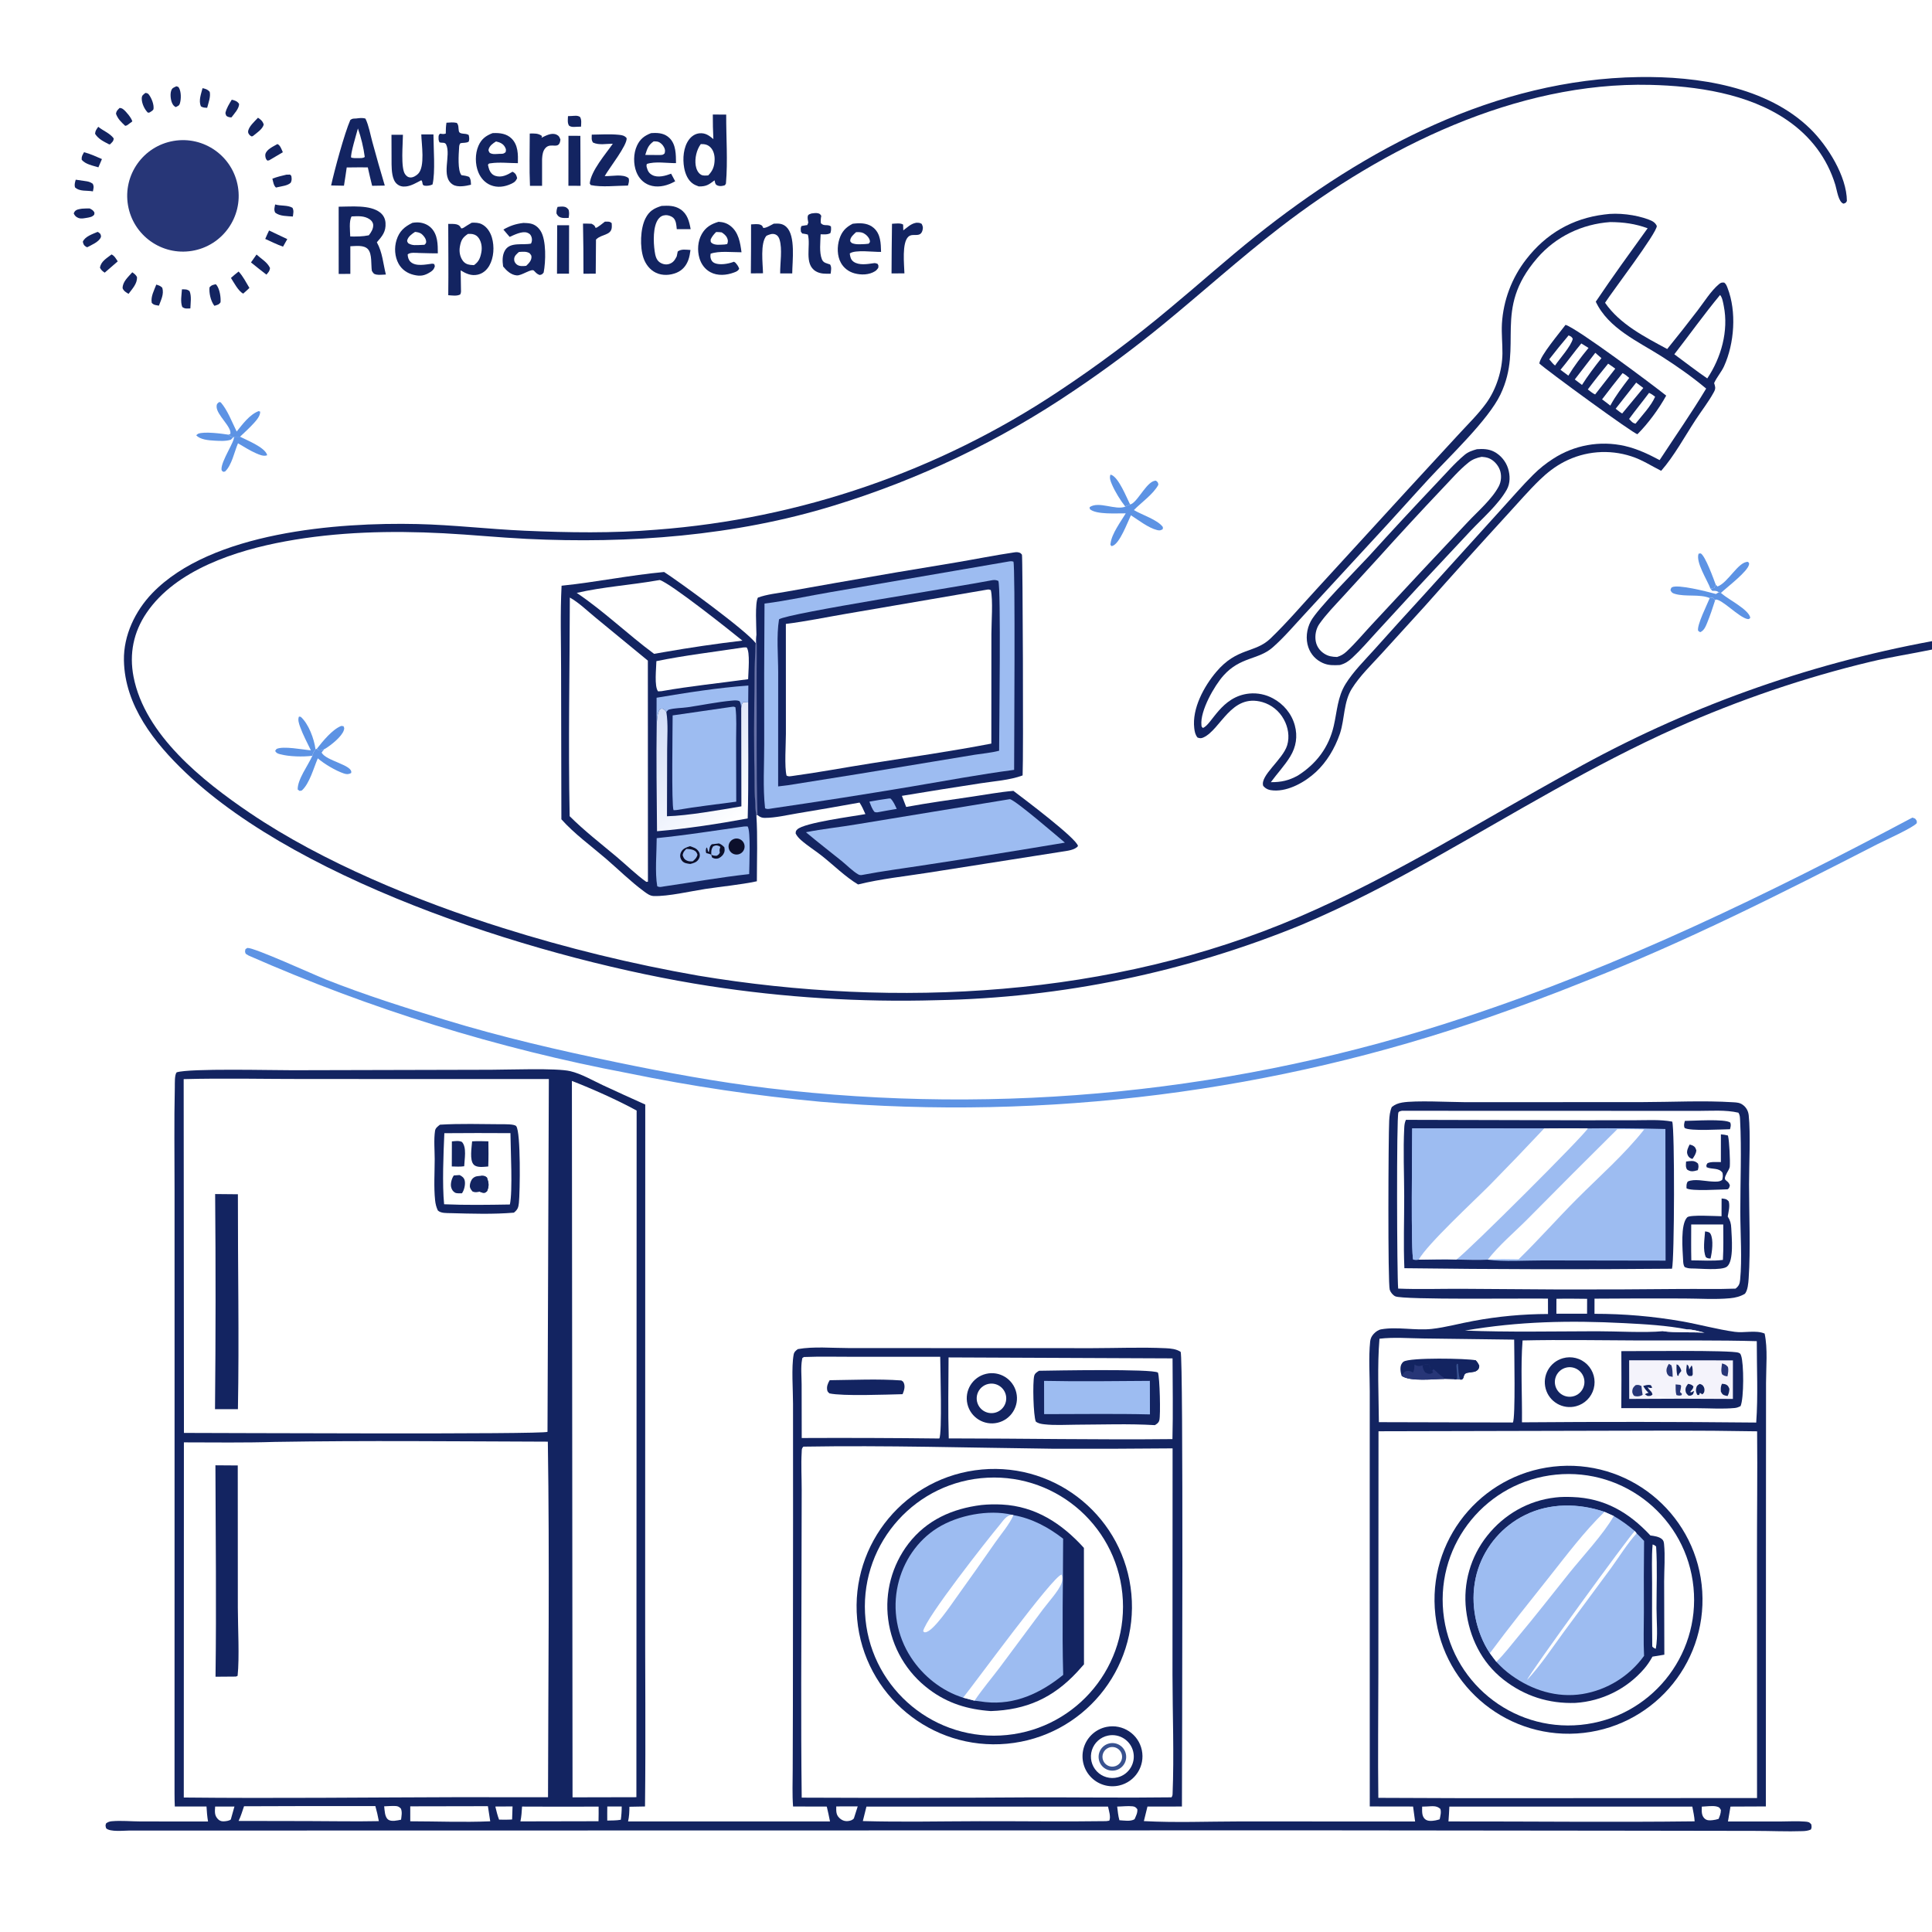 <?xml version="1.0" encoding="utf-8" ?><svg xmlns="http://www.w3.org/2000/svg" xmlns:xlink="http://www.w3.org/1999/xlink" width="1024" height="1024" viewBox="0 0 1024 1024"><rect x="0" y="0" width="1024" height="1024" fill="#808080" stroke="none"/><path fill="white" d="M0 0L1024 0L1024 339.83L1024 344.276L1024 1024L0 1024L0 0Z"/><path fill="#132461" d="M1024 344.276C1013.18 346.531 1002.27 348.159 991.503 350.726C956.747 359.012 921.341 371.097 888.711 385.643C844.098 405.532 802.303 431.237 759.785 455.128C737.113 467.866 713.89 480.06 689.909 490.144C628.459 515.347 562.858 528.905 496.451 530.127C456.072 531.268 415.673 528.742 375.751 522.58C290.406 509.391 161.174 469.213 98.434 409.539C81.845 393.761 66.124 373.99 65.682 350.019C65.437 336.757 71.647 323.798 80.72 314.382C111.933 281.992 178.815 276.785 221.178 277.753C240.196 278.188 259.031 280.456 278.005 281.289C301.252 282.309 324.817 282.689 348.014 280.743C424.068 274.982 497.367 249.776 560.88 207.545C581.544 193.872 601.416 179.037 620.398 163.111C635.555 150.537 650.201 137.387 665.605 125.102C723.752 78.726 792.67 42.017 868.621 40.84C899.695 40.358 936.558 45.774 959.583 68.371C968.664 77.283 978.815 93.4 978.89 106.524C978.292 107.605 978.291 107.549 977.113 107.947C974.406 107.146 973.62 100.794 972.791 98.074C968.411 83.702 959.583 72.171 947.217 63.691C926.587 49.544 899.144 45.566 874.595 44.981C803.648 43.288 733.398 78.157 678.469 120.515C657.278 136.857 637.41 154.793 616.725 171.747C601.616 184.14 585.926 195.81 569.711 206.716C530.405 233.43 487.307 254.085 441.861 267.987C389.625 284.091 333.447 288.274 279.069 285.612C264.401 284.894 249.769 283.408 235.103 282.643C207.143 281.185 178.783 281.857 151.186 286.938C125.11 291.738 93.201 301.94 77.66 324.855C70.716 335.093 68.433 346.55 70.776 358.674C76.741 389.538 107.516 413.988 132.239 430.744C171.139 457.109 221.744 477.818 266.546 491.858C300.49 502.552 335.104 510.992 370.161 517.123C475.241 534.616 589.443 528.485 688.189 486.12C738.791 464.411 785.328 434.87 833.495 408.456C892.816 375.315 957.172 352.131 1024 339.83L1024 344.276Z"/><path fill="#132461" d="M155.117 567.248L260.358 566.994C269.1 566.997 294.87 565.987 302.252 567.736C308.142 569.131 314.162 572.671 319.633 575.231C327.062 578.686 334.517 582.082 342 585.42L341.947 848.039C341.875 884.506 342.299 920.999 341.866 957.462L333.604 957.62C333.577 960.305 333.5 962.762 332.896 965.4L439.919 965.402C439.444 962.759 438.801 960.142 438.21 957.524L420.341 957.479C419.854 951.099 420.136 944.5 420.148 938.098L420.25 903.969L420.338 804.132L420.32 743.993C420.318 736.683 419.415 724.641 420.649 717.976C420.918 716.525 421.754 715.883 422.872 715.053C431.212 713.567 441.05 714.503 449.549 714.496L502.389 714.524L578.985 714.551C591.865 714.536 604.995 713.981 617.835 714.582C620.588 714.711 623.423 714.972 625.773 716.508C627.289 720.331 626.472 933.922 626.45 957.492L608.18 957.511L606.277 965.222C622.93 966.122 639.972 965.421 656.662 965.401L750.037 965.431L748.962 957.498L726.006 957.46L725.984 790.215L726 737.515C726.007 728.866 725.322 719.566 726.217 711.005C726.375 709.488 727.004 708.151 728.041 707.035C729.082 705.915 730.488 704.851 732.017 704.579C740.616 703.049 750.116 705.324 758.923 704.346C766.232 703.535 773.631 701.449 780.89 700.135C793.945 697.702 807.195 696.468 820.474 696.445L820.456 688.296C809.591 688.059 743.794 689.036 739.543 687.08C738.257 686.489 737.021 684.939 736.59 683.609C735.518 680.301 735.867 602.147 736.296 594.053C736.427 591.592 736.677 589.011 737.678 586.74C739.402 585.387 740.973 584.758 743.14 584.376C750.119 583.143 768.813 584.152 776.875 584.181L870.311 584.139C886.283 584.114 902.78 583.226 918.701 584.222C920.58 584.339 922.089 584.419 923.673 585.553C925.555 586.902 926.621 588.871 926.858 591.15C927.886 601.039 927.033 617.114 927.032 627.723C927.031 643.739 927.895 661.959 926.821 677.66C926.655 680.09 926.377 683.804 924.86 685.713C922.422 687.177 919.79 687.831 916.969 688.096C909.007 688.844 900.522 688.239 892.499 688.227C876.707 688.163 860.915 688.192 845.123 688.316L845.113 696.345C860.637 696.331 876.132 697.664 891.425 700.329C900.766 701.99 910.084 704.584 919.461 705.899C924.512 706.607 930.55 704.831 935.295 706.811C937.007 714.942 936.045 724.595 936.037 732.956L936.01 778.025L935.941 957.446L917.187 957.527C916.776 960.168 916.334 962.805 915.859 965.436L943.723 965.427C947.965 965.426 952.477 965.113 956.692 965.482C958.345 965.627 958.961 965.663 960.03 966.951C960.182 968.205 960.343 968.576 959.8 969.693C958.419 970.309 957.024 970.482 955.524 970.536C947.081 970.836 938.421 970.4 929.952 970.406L866.442 970.307L696.648 970.121L68.365 970.236C65.555 970.257 58.303 971.046 56.27 969.044C55.916 967.763 55.773 967.616 56.253 966.401C57.205 965.714 58.029 965.41 59.206 965.3C64.074 964.843 69.557 965.397 74.496 965.404L110.259 965.437C109.805 962.773 109.609 960.162 109.451 957.469L92.653 957.487C92.536 955.226 92.523 952.944 92.505 950.679L92.526 733.093L92.515 630.332C92.528 612.33 92.237 594.271 92.656 576.279C92.701 574.36 92.446 569.588 93.665 568.354C100.635 566.157 144.018 567.274 155.117 567.248Z"/><path fill="white" d="M885.263 758.245C900.613 758.242 915.962 758.37 931.31 758.63C931.533 781.201 931.201 803.794 931.236 826.369L931.263 952.997L778.22 953.07L730.547 952.892C730.261 930.946 730.541 908.952 730.558 887L730.636 758.6L885.263 758.245Z"/><path fill="#132461" d="M826.891 777.023C866.044 774.565 899.774 804.317 902.222 843.471C904.67 882.624 874.909 916.346 835.755 918.785C796.616 921.222 762.908 891.474 760.461 852.335C758.013 813.196 787.752 779.481 826.891 777.023Z"/><path fill="white" d="M824.695 781.587C861.337 777.951 893.983 804.724 897.59 841.369C901.196 878.014 874.398 910.638 837.75 914.217C801.143 917.791 768.563 891.028 764.96 854.424C761.357 817.82 788.094 785.219 824.695 781.587Z"/><path fill="#132461" d="M824.436 793.693C827.327 793.331 830.468 793.353 833.38 793.453C850.433 794.037 863.301 801.562 874.753 813.831C876.713 814.084 879.269 814.426 880.834 815.732C881.72 816.471 881.882 817.351 881.989 818.432C882.62 824.817 882.04 831.792 882.033 838.235L882.135 877.022L875.846 878.053C874.539 880.387 873.146 882.495 871.398 884.524C862.186 895.171 849.085 901.676 835.035 902.578C820.924 903.074 807.963 898.949 796.806 890.178C785.213 881.065 778.777 867.764 777.047 853.25C775.391 839.177 779.433 825.026 788.274 813.951C797.26 802.64 810.075 795.298 824.436 793.693Z"/><path fill="#9DBCF1" d="M789.665 876.237C788.728 874.804 787.833 873.358 787.049 871.834C780.737 859.568 779.121 844.876 783.395 831.679C787.511 819.155 796.499 808.818 808.329 803.002C821.434 796.5 836.762 796.681 850.426 801.312L855.347 803.521C859.29 805.833 863.016 808.498 866.477 811.485L867.437 812.69C868.778 814.012 870.133 815.319 871.399 816.715C871.252 829.184 871.218 841.654 871.296 854.123C871.296 861.926 870.992 869.848 871.391 877.637C863.602 888.419 851.87 895.69 838.748 897.866C825.165 900.048 811.898 895.811 800.891 887.813C798.055 885.753 795.443 883.401 793.098 880.796C791.909 879.312 790.798 877.765 789.665 876.237Z"/><path fill="#9DBCF1" d="M789.665 876.237C788.728 874.804 787.833 873.358 787.049 871.834C780.737 859.568 779.121 844.876 783.395 831.679C787.511 819.155 796.499 808.818 808.329 803.002C821.434 796.5 836.762 796.681 850.426 801.312C839.57 811.868 830.444 824.093 821.057 835.931C810.442 849.317 799.824 862.487 789.665 876.237Z"/><path fill="white" d="M850.426 801.312L855.347 803.521C850.021 812.982 838.638 825.143 831.485 834.075C822.507 845.285 813.699 856.626 804.472 867.634C800.807 872.007 797.201 876.851 793.098 880.796C791.909 879.312 790.798 877.765 789.665 876.237C799.824 862.487 810.442 849.317 821.057 835.931C830.444 824.093 839.57 811.868 850.426 801.312Z"/><path fill="white" d="M867.437 812.69C862.408 818.29 858.268 825.057 853.841 831.161L828.895 864.911C822.643 873.435 816.608 882.644 809.411 890.377C809.978 887.805 863.783 813.819 866.477 811.485L867.437 812.69Z"/><path fill="white" d="M875.916 818.613C876.769 818.862 877.155 819.077 877.786 819.704C878.456 830.523 877.988 841.633 877.99 852.492C877.99 859.32 878.81 867.202 877.612 873.869C876.64 873.532 876.462 873.466 875.73 872.675C875.61 861.589 875.581 850.503 875.644 839.418C875.653 832.542 875.33 825.459 875.916 818.613Z"/><path fill="white" d="M425.81 766.752C469.655 766.012 513.55 767.332 557.391 767.852C578.76 767.94 600.13 767.879 621.498 767.668L621.441 887.692C621.472 908.653 622.341 929.986 621.491 950.907C621.462 951.625 621.311 952.028 620.919 952.623C595.542 952.962 570.14 952.563 544.758 952.651C504.814 952.921 464.869 952.967 424.925 952.79L424.919 952.262C424.435 912.231 424.756 872.131 424.825 832.095L424.913 789.754C424.926 783.124 424.522 776.302 424.912 769.699C424.997 768.271 424.818 767.767 425.81 766.752Z"/><path fill="#132461" d="M520.449 778.86C560.542 775.254 595.982 804.795 599.657 844.881C603.332 884.967 573.854 920.459 533.774 924.204C493.595 927.958 457.997 898.391 454.313 858.206C450.629 818.021 480.257 782.474 520.449 778.86Z"/><path fill="white" d="M523.388 783.208C561.115 781.321 593.231 810.369 595.129 848.094C597.027 885.82 567.99 917.945 530.264 919.855C492.523 921.766 460.381 892.713 458.482 854.971C456.582 817.228 485.645 785.095 523.388 783.208Z"/><path fill="#132461" d="M520.182 797.687C523.725 797.318 527.471 797.255 531.025 797.437C548.845 798.352 562.833 807.505 574.497 820.416L574.535 882.142C573.337 883.519 572.117 884.878 570.878 886.219C558.003 900.03 543.932 906.278 525.129 906.903C512.992 906.036 502.367 902.857 492.542 895.487C480.519 886.552 472.651 873.108 470.749 858.25C468.9 844.01 472.753 829.616 481.468 818.204C491.178 805.624 504.711 799.6 520.182 797.687Z"/><path fill="#9DBCF1" d="M510.473 899.801C499.205 896.279 489.244 888.367 482.845 878.489C475.407 867.126 472.904 853.227 475.912 839.982C478.714 827.637 486.162 816.499 496.963 809.78C507.722 803.086 523.939 799.932 536.342 802.852L537.166 803.059C546.942 804.775 555.684 809.484 563.48 815.535C563.455 839.543 562.851 863.733 563.512 887.722C551.663 897.347 538.012 903.792 522.383 902.149C520.429 901.933 518.479 901.682 516.534 901.397L510.473 899.801Z"/><path fill="white" d="M510.473 899.801C516.791 891.992 558.015 835.39 562.641 834.564C563.285 835.91 563.155 837.642 562.65 839.077C561.222 843.135 555.576 849.24 552.823 852.944L529.834 883.861C525.447 889.67 520.591 895.369 516.534 901.397L510.473 899.801Z"/><path fill="white" d="M537.166 803.059C534.997 807.984 530.65 813.019 527.543 817.462C520.748 827.25 513.873 836.983 506.921 846.66C504.294 850.255 494.665 864.808 490.483 865.134C489.722 865.193 489.906 865.126 489.292 864.576C490.538 857.717 523.428 815.917 529.65 808.484C531.504 806.269 533.352 803.115 536.342 802.852L537.166 803.059Z"/><path fill="#132461" d="M586.596 915.276C595.104 913.614 603.375 919.078 605.182 927.557C606.99 936.035 601.668 944.397 593.222 946.35C587.628 947.643 581.772 945.818 577.904 941.576C574.035 937.334 572.756 931.335 574.558 925.884C576.359 920.432 580.962 916.377 586.596 915.276Z"/><path fill="white" d="M587.274 919.896C593.31 918.649 599.24 922.443 600.637 928.446C602.035 934.449 598.391 940.472 592.425 942.02C588.43 943.056 584.188 941.845 581.343 938.856C578.497 935.866 577.497 931.569 578.729 927.63C579.961 923.692 583.232 920.731 587.274 919.896Z"/><path fill="#385290" d="M587.228 924.257C591.068 922.946 595.241 925.015 596.522 928.865C597.804 932.714 595.704 936.871 591.844 938.123C588.026 939.362 583.924 937.289 582.656 933.481C581.388 929.672 583.43 925.554 587.228 924.257Z"/><path fill="white" d="M587.683 926.291C589.436 925.626 591.412 925.957 592.854 927.156C594.296 928.355 594.981 930.238 594.647 932.083C594.312 933.929 593.011 935.451 591.24 936.069C588.552 937.005 585.611 935.609 584.638 932.935C583.665 930.26 585.022 927.3 587.683 926.291Z"/><path fill="white" d="M145.671 764.241C193.848 763.438 242.178 763.968 290.365 764.114C291.33 826.876 290.565 889.799 290.462 952.573L242.149 952.541C193.934 952.66 145.616 953.234 97.409 952.724L97.47 764.485C113.527 764.499 129.622 764.752 145.671 764.241Z"/><path fill="#132461" d="M114.18 776.638L126.019 776.724L126.059 852.13C126.074 862.442 126.962 878.6 125.939 888.213L125.068 888.619L114.232 888.702C114.733 851.373 114.286 813.973 114.18 776.638Z"/><path fill="white" d="M97.351 571.959C118.927 571.387 140.634 571.916 162.227 571.894L290.9 571.907L290.187 758.901C288.038 760.347 114.997 759.479 97.489 759.477L97.351 571.959Z"/><path fill="#132461" d="M233.179 596.108C243.858 595.458 255.013 595.81 265.729 595.871C267.26 595.88 272.703 595.704 273.618 596.902C276.093 600.143 275.621 631.984 275.019 637.612C274.753 640.095 274.337 641.134 272.38 642.735C261.552 643.661 249.848 643.286 238.964 642.992C236.885 642.936 233.551 643.128 232.051 641.546C231.22 639.743 230.82 638.129 230.612 636.149C229.872 629.079 230.393 621.474 230.397 614.357C230.399 609.598 229.867 604.011 230.582 599.327C230.811 597.828 232.077 597.001 233.179 596.108Z"/><path fill="white" d="M235.514 600.616C247.192 600.518 258.871 600.51 270.549 600.592C270.607 608.898 271.809 631.712 270.237 638.408C258.679 638.598 246.936 638.792 235.391 638.284C234.357 627.746 235.028 611.518 235.514 600.616Z"/><path fill="#132461" d="M250.232 604.94C253.105 604.732 255.98 604.861 258.857 604.931C258.926 609.383 258.959 613.806 258.785 618.258C256.526 618.398 252.843 619.064 251.115 617.308C248.767 614.922 250.022 608.159 250.232 604.94Z"/><path fill="#132461" d="M239.505 604.969C241.295 604.821 243.196 604.443 244.854 605.268C247.5 608.153 246.155 614.467 246.037 618.139C243.844 618.445 241.668 618.312 239.462 618.244C239.439 613.819 239.454 609.394 239.505 604.969Z"/><path fill="#132461" d="M255.043 623.193C256.58 623.278 256.914 623.123 258.108 624.167C259.084 627.019 259.338 628.536 258.146 631.346C257.309 632.098 257.011 632.369 255.782 632.148C255.364 632.073 254.707 631.77 254.303 631.596C252.71 631.858 252.017 632.144 250.491 631.545C249.688 630.612 249.006 629.812 249.019 628.505C249.031 627.276 249.652 625.459 250.563 624.585C251.961 623.245 253.224 623.403 255.043 623.193Z"/><path fill="#132461" d="M255.043 623.193C256.58 623.278 256.914 623.123 258.108 624.167C259.084 627.019 259.338 628.536 258.146 631.346C257.309 632.098 257.011 632.369 255.782 632.148C255.364 632.073 254.707 631.77 254.303 631.596C253.954 628.725 254.137 625.944 255.043 623.193Z"/><path fill="#132461" d="M240.544 623.016L243.575 622.802C244.927 623.44 246.005 624.237 246.328 625.823C246.739 627.835 246.04 630.854 244.844 632.468C243.756 632.465 242.037 632.64 241.106 632.086C239.995 631.424 239.394 630.397 239.098 629.153C238.676 627.382 239.443 624.441 240.544 623.016Z"/><path fill="#132461" d="M114.031 632.868L126.089 632.981C126.028 670.929 126.799 708.962 126.104 746.897L113.957 746.9C114.331 708.89 114.355 670.878 114.031 632.868Z"/><path fill="white" d="M743.013 588.737L869.502 588.778L899.729 588.796C906.775 588.804 914.527 588.147 921.406 589.749C922.211 591.025 922.202 592.119 922.281 593.609C923.141 609.708 922.375 626.264 922.398 642.41C922.414 653.586 923.394 667.367 922.31 678.262C922.083 680.534 921.656 681.552 919.88 683.001C910.41 683.37 900.848 683.1 891.367 683.178C869.51 683.402 847.651 683.487 825.793 683.434L774.048 683.089C763.071 683.062 752.023 683.445 741.057 682.982C740.409 675.965 740.138 592.369 741.17 589.699C741.466 588.935 742.295 588.963 743.013 588.737Z"/><path fill="#132461" d="M745.169 593.536L839.684 593.774L866.528 593.753C873.024 593.75 879.92 593.284 886.313 594.483C887.675 598.051 887.509 668.042 886.194 672.454C838.959 672.895 791.58 672.779 744.351 672.177C743.801 659.555 744.281 646.699 744.256 634.051C744.232 622.056 743.666 609.771 744.277 597.807C744.358 596.211 744.507 594.991 745.169 593.536Z"/><path fill="#9DBCF1" d="M841.56 598.072C855.274 597.914 868.989 598.02 882.698 598.391L882.8 668.159L818.012 668.053C809.239 668.017 796.893 668.836 788.544 667.668C783.037 667.975 777.433 667.678 771.918 667.597C765.303 667.324 758.567 667.618 751.941 667.658C750.904 667.799 750.099 667.793 749.063 667.643C747.75 665.175 748.496 605.777 748.503 598.054L818.449 598.098C826.153 598.025 833.857 598.017 841.56 598.072Z"/><path fill="#9DBCF1" d="M748.503 598.054L818.449 598.098C808.962 608.205 799.36 618.204 789.646 628.092C781.305 636.504 756.461 659.448 751.941 667.658C750.904 667.799 750.099 667.793 749.063 667.643C747.75 665.175 748.496 605.777 748.503 598.054Z"/><path fill="white" d="M818.449 598.098C826.153 598.025 833.857 598.017 841.56 598.072C840.493 600.982 777.978 663.311 771.918 667.597C765.303 667.324 758.567 667.618 751.941 667.658C756.461 659.448 781.305 636.504 789.646 628.092C799.36 618.204 808.962 608.205 818.449 598.098Z"/><path fill="white" d="M857.198 598.505C861.955 598.489 866.718 598.42 871.473 598.598C861.031 611.878 847.618 623.583 835.687 635.56C825.257 646.031 815.461 657.158 804.88 667.467C799.481 667.458 793.917 667.169 788.544 667.668C794.51 659.941 802.624 653.193 809.518 646.247C825.327 630.249 841.22 614.334 857.198 598.505Z"/><path fill="#132461" d="M912.483 635.22C914.265 635.43 915.005 635.323 916.244 636.747C916.997 639.253 916.138 642.234 915.736 644.781C917.057 646.898 917.505 648.458 917.609 650.979C917.798 655.583 919.094 668.178 915.389 671.294C912.68 673.572 900.589 672.271 896.375 672.311C895.013 672.255 894.194 672.122 892.913 671.568C892.152 670.425 892.137 669.078 892.073 667.742C891.819 662.493 890.569 648.899 894.26 645.198C895.724 643.73 909.362 644.597 912.451 644.627L912.483 635.22Z"/><path fill="white" d="M896.374 649.002L913.364 649.002C913.393 655.259 913.528 661.532 913.175 667.781C907.812 668.465 901.866 668.019 896.434 668.015C896.273 661.688 896.383 655.332 896.374 649.002Z"/><path fill="#132461" d="M903.716 652.67C904.097 652.722 904.665 652.787 905.021 652.892C905.797 653.119 906.208 653.264 906.602 653.969C908.324 657.049 907.435 663.75 906.615 667.045C905.557 667.001 905.037 666.965 904.16 666.35C902.435 662.68 903.459 656.704 903.716 652.67Z"/><path fill="#132461" d="M912.114 601.235C913.42 601.327 914.536 601.504 915.805 601.828C915.848 601.966 915.901 602.102 915.935 602.242C916.562 604.809 917.069 615.249 916.828 618.227C916.735 619.381 915.841 620.658 915.303 621.666C912.608 626.709 915.74 624.624 916.862 628.349C916.507 629.398 916.63 629.754 915.654 630.355C912.099 630.406 896.274 631.489 893.889 629.827C893.873 628.466 893.74 627.396 894.563 626.227C898.003 624.649 903.529 626.031 907.288 626.219C909.038 626.306 911.491 626.522 912.796 625.34C913.185 623.869 913.237 623.116 912.958 621.621C911.099 618.757 907.343 619.93 904.554 618.652C904.265 617.374 904.416 617.561 905.019 616.507C906.971 615.613 909.955 615.952 912.101 615.923L912.114 601.235Z"/><path fill="#132461" d="M893.016 594.104C897.414 594.109 914.253 592.867 917.095 594.992C917.585 596.301 917.264 597.217 916.94 598.51C912.585 598.542 895.687 599.639 892.886 597.838C892.318 596.445 892.665 595.49 893.016 594.104Z"/><path fill="#132461" d="M893.664 615.637C894.683 615.505 895.739 615.343 896.768 615.346C898.105 615.351 899.022 615.825 899.982 616.727C900.395 618.275 900.282 618.637 899.877 620.208C899.308 620.37 898.734 620.537 898.154 620.657C896.545 620.993 895.532 620.773 894.18 619.887C893.319 618.512 893.569 617.181 893.664 615.637Z"/><path fill="#132461" d="M895.534 606.634C896.018 606.764 896.767 606.943 897.196 607.172C898.487 607.861 898.656 608.444 899.093 609.724C898.907 611.577 898.072 612.709 897.065 614.239C896.776 614.155 896.469 614.118 896.199 613.986C895.137 613.468 894.573 612.622 894.28 611.511C893.857 609.909 894.858 608.017 895.534 606.634Z"/><path fill="white" d="M303.12 572.909C313.791 577.061 327.457 583.127 337.43 588.63L337.301 952.551L303.458 952.624L303.12 572.909Z"/><path fill="white" d="M806.993 710.466C827.609 709.998 848.329 710.406 868.955 710.474C889.658 710.543 910.44 710.271 931.131 710.84C931.102 725.061 931.862 739.819 930.831 753.984C889.446 753.57 848.059 753.529 806.674 753.864C806.831 739.51 805.899 724.752 806.993 710.466Z"/><path fill="#132461" d="M859.346 716.135C867.493 716.208 917.539 715.483 921.451 716.971C922.368 717.319 922.481 717.56 922.809 718.467C924.327 722.663 924.35 741.167 922.536 745.263C921.466 745.8 920.616 746.166 919.408 746.279C912.914 746.883 905.999 746.391 899.455 746.378L859.321 746.348C859.414 736.277 859.422 726.206 859.346 716.135Z"/><path fill="#F4F3FB" d="M863.487 720.976L918.489 721.028L918.473 741.457C900.155 741.312 881.835 741.313 863.517 741.46L863.487 720.976Z"/><path fill="#273677" d="M870.626 739.286C870.39 739.413 870.166 739.562 869.92 739.666C868.687 740.189 867.252 740.298 866.028 739.781C865.359 738.767 865.019 738.233 865.177 736.93C865.335 735.623 865.998 734.903 866.972 734.125C868.302 733.913 868.803 734.044 870.005 734.642C870.186 736.19 870.323 737.757 870.626 739.286Z"/><path fill="#132461" d="M912.672 733.424C913.201 733.495 914.163 733.548 914.681 733.777C915.972 734.347 916.081 734.913 916.616 736.126C916.513 737.69 916.351 738.531 915.633 739.922C915.252 739.851 914.762 739.767 914.398 739.662C912.879 739.223 912.883 738.938 912.1 737.598C912.007 735.984 911.94 734.933 912.672 733.424Z"/><path fill="#132461" d="M900.881 733.508C901.217 733.615 901.738 733.761 902.03 733.944C902.942 734.516 903.472 735.73 903.401 736.8C903.322 737.978 903.132 738.295 902.268 739.037L901.003 738.231L900.564 739.369L899.686 739.386C899.039 738.364 898.723 737.188 898.984 735.971C899.323 734.384 899.571 734.298 900.881 733.508Z"/><path fill="#132461" d="M894.745 733.466C896.035 733.735 896.655 733.85 897.561 734.837C897.344 736.19 896.839 736.537 895.952 737.552L896.142 738.056L897.95 737.219L897.341 738.965C896.266 739.748 896.264 739.776 894.942 739.699C894.053 738.84 893.504 738.441 893.37 737.116C893.217 735.598 893.817 734.536 894.745 733.466Z"/><path fill="#273677" d="M912.722 722.639C914.298 723.16 914.721 723.205 915.828 724.509C916.279 726.259 915.898 727.752 915.577 729.501C914.198 729.289 913.838 729.254 912.745 728.416C911.984 726.582 912.486 724.554 912.722 722.639Z"/><path fill="#273677" d="M884.532 722.876L885.89 723.647C886.519 725.672 886.491 727.673 886.55 729.773L884.725 729.399C883.965 728.744 883.674 728.442 883.401 727.419C882.963 725.772 883.656 724.225 884.532 722.876Z"/><path fill="#273677" d="M888.115 733.759L890.6 734.009L891.038 734.548C890.942 735.422 890.837 736.233 890.616 737.087C890.559 737.307 890.493 737.524 890.432 737.742L891.262 738.57L891.496 738.834L891.213 739.509C890.005 739.816 889.749 739.736 888.535 739.396C888.01 737.597 888.153 735.628 888.115 733.759Z"/><path fill="#132461" d="M870.925 734.595C872.333 734.206 873.443 733.816 874.915 734.151C875.352 734.755 875.524 734.837 875.594 735.605C874.609 735.766 874.196 735.553 873.269 735.243C873.685 736.05 873.944 736.315 874.558 736.949C875.276 737.691 875.656 738.113 875.841 739.165C874.786 740.055 874.603 739.836 873.282 739.895L871.887 739.082C872.296 738.661 872.191 738.711 872.999 738.413C873.248 738.321 873.515 738.287 873.773 738.224C872.68 737.213 871.962 736.295 871.183 735.023L870.925 734.595Z"/><path fill="#132461" d="M894.083 723.177C895.001 723.832 895.055 724.14 895.225 725.237C895.258 725.447 895.282 725.657 895.31 725.868C895.722 725.136 896.109 724.402 896.591 723.714C897.296 724.688 897.118 726.747 897.182 727.992C897.263 728.64 897.034 728.768 896.708 729.312L895.173 729.298C894.822 729.035 894.674 728.96 894.394 728.565C893.347 727.09 893.89 724.854 894.083 723.177Z"/><path fill="#132461" d="M888.601 723.139L889.493 723.501C890.265 724.541 890.899 725.322 891.136 726.635L889.871 728.257L889.64 729.241L889.036 729.073C888.502 727.075 888.569 725.182 888.601 723.139Z"/><path fill="white" d="M877.521 740.258C879.507 740.204 881.153 740.168 883.065 740.747C881.506 740.766 878.765 741.12 877.521 740.258Z"/><path fill="#132461" d="M828.315 719.907C832.883 718.591 837.806 719.835 841.201 723.163C844.595 726.491 845.936 731.388 844.711 735.981C843.486 740.574 839.883 744.153 835.282 745.347C828.298 747.161 821.152 743.024 819.247 736.065C817.341 729.105 821.381 721.906 828.315 719.907Z"/><path fill="white" d="M830.19 724.838C834.278 723.9 838.381 726.346 839.499 730.39C840.617 734.433 838.355 738.64 834.365 739.936C831.622 740.827 828.612 740.14 826.527 738.148C824.442 736.155 823.619 733.18 824.384 730.399C825.149 727.619 827.379 725.483 830.19 724.838Z"/><path fill="white" d="M502.758 719.459L621.477 719.966C621.505 734.211 621.788 748.513 621.419 762.752C581.893 763.171 542.382 762.397 502.86 762.389C502.414 748.118 502.704 733.741 502.758 719.459Z"/><path fill="#132461" d="M550.702 726.541C558.326 726.422 610.601 725.409 613.721 727.489C614.721 729.945 615.185 750.252 614.468 752.76C614.056 754.204 613.322 754.568 612.114 755.352C598.343 754.537 584.279 755.07 570.482 755.115C564.94 755.133 559.035 755.549 553.53 754.91C551.871 754.717 550.343 754.505 548.993 753.457C547.68 750.351 547.267 732.795 548.151 729.232C548.494 727.852 549.59 727.267 550.702 726.541Z"/><path fill="#9DBCF1" d="M553.376 731.89C572.051 732.276 590.779 732.006 609.457 731.885L609.495 749.664C590.827 749.216 572.084 749.542 553.407 749.527L553.376 731.89Z"/><path fill="#132461" d="M522.619 728.176C529.778 726.47 536.963 730.899 538.655 738.062C540.347 745.225 535.903 752.401 528.736 754.078C521.591 755.75 514.441 751.321 512.754 744.179C511.067 737.037 515.48 729.878 522.619 728.176Z"/><path fill="white" d="M524.976 733.353C529.247 733.068 532.955 736.267 533.3 740.533C533.645 744.8 530.5 748.553 526.238 748.959C523.427 749.227 520.69 747.96 519.074 745.644C517.459 743.328 517.216 740.322 518.438 737.776C519.66 735.231 522.158 733.54 524.976 733.353Z"/><path fill="white" d="M426.101 719.246C434.702 718.899 443.394 719.136 452.004 719.124L498.339 719.127C498.369 724.938 499.417 759.91 497.852 762.44C473.546 762.152 449.238 762.065 424.931 762.179L424.882 733.744C424.878 729.618 424.362 724.645 425.102 720.623C425.308 719.509 425.064 719.965 426.101 719.246Z"/><path fill="#132461" d="M439.747 731.54C452.221 731.406 465.313 730.767 477.735 731.67C478.46 732.154 478.662 732.149 479.033 732.999C479.879 734.939 479.162 737.11 478.397 738.945C469.843 739.138 446.647 740.079 439.597 738.517C439.051 737.963 438.642 737.739 438.468 736.941C438.028 734.915 438.75 733.253 439.747 731.54Z"/><path fill="white" d="M731.148 709.551C738.668 708.648 746.817 709.334 754.385 709.412L802.539 710.032C802.548 715.797 803.311 751.603 801.856 753.953L730.837 753.776C730.712 739.25 729.953 724.005 731.148 709.551Z"/><path fill="#132461" d="M742.907 729.236C742.48 727.855 742.204 726.463 742.282 725.006C742.35 723.736 742.847 722.498 743.9 721.727C747.077 719.398 777.635 719.991 782.107 720.963C783.098 722.006 783.532 722.703 784.048 724.006C783.837 725.262 783.765 725.707 782.648 726.522C781.168 727.602 777.807 727.14 776.616 728.084C775.37 729.071 776.181 731.255 774.134 731.265L773.829 730.991L772.247 730.902L771.058 731.056L765.54 730.859C759.987 730.896 747.411 732.423 742.907 729.236Z"/><path fill="#273677" d="M753.942 723.641C755.411 723.145 755.786 722.816 757.295 723.308C758.13 724.485 758.164 725.211 758.291 726.602L759.083 726.582L759.775 725.654C761.664 727.123 762.845 728.84 765.048 729.939L765.54 730.859C759.987 730.896 747.411 732.423 742.907 729.236C743.523 728.325 744.267 726.889 745.448 726.696C747.063 726.433 747.534 726.729 748.908 727.468C749.571 726.273 749.584 725.165 749.681 723.835L749.722 723.227C750.991 723.977 751.833 724.261 753.298 723.855C753.516 723.794 753.727 723.712 753.942 723.641Z"/><path fill="#132461" d="M753.942 723.641C755.411 723.145 755.786 722.816 757.295 723.308C758.13 724.485 758.164 725.211 758.291 726.602L759.083 726.582L759.625 727.359C759.282 727.579 758.775 727.931 758.39 728.04C757.123 728.4 756.47 727.935 755.386 727.392C754.377 726.102 754.183 725.2 753.942 723.641Z"/><path fill="#132461" d="M782.107 720.963C783.098 722.006 783.532 722.703 784.048 724.006C783.837 725.262 783.765 725.707 782.648 726.522C781.168 727.602 777.807 727.14 776.616 728.084C775.37 729.071 776.181 731.255 774.134 731.265L773.829 730.991L772.247 730.902L771.058 731.056C769.78 729.092 769.733 726.502 769.875 724.241L770.469 722.233C773.456 720.038 777.98 721.254 781.534 721.007L782.107 720.963Z"/><path fill="#132461" d="M769.875 724.241L771.903 723.874C772.029 726.151 772.386 728.638 772.247 730.902L771.058 731.056C769.78 729.092 769.733 726.502 769.875 724.241Z"/><path fill="#385290" d="M771.903 723.874L772.19 722.794L772.76 722.996C772.987 725.571 772.941 728.563 773.829 730.991L772.247 730.902C772.386 728.638 772.029 726.151 771.903 723.874Z"/><path fill="white" d="M768.194 957.541L896.964 957.541C897.429 960.106 898.062 962.745 898.195 965.348C854.733 965.884 811.188 965.344 767.715 965.406C767.958 962.801 768.04 960.154 768.194 957.541Z"/><path fill="white" d="M459.235 957.535L587.276 957.546C587.713 959.616 588.874 963.092 587.938 964.996L586.317 965.24C563.984 965.566 541.607 965.233 519.268 965.277C498.649 965.318 477.925 965.786 457.319 965.206L459.235 957.535Z"/><path fill="white" d="M165.281 957.249L198.945 957.252C199.684 959.91 200.314 962.517 200.79 965.237C188.463 965.489 176.082 965.235 163.75 965.209L126.448 965.14C127.659 962.674 128.444 959.954 129.343 957.359L165.281 957.249Z"/><path fill="white" d="M776.464 705.236C804.911 700.315 832.075 699.803 860.887 701.29C871.928 701.86 883.445 702.497 894.316 704.615C897.403 704.674 900.401 705.624 903.387 706.336C896.099 705.972 888.475 706.448 881.269 705.571C871.776 706.477 856.607 705.571 846.396 705.591C823.141 705.638 799.705 706.137 776.464 705.236Z"/><path fill="#F4F3FB" d="M894.316 704.615C897.403 704.674 900.401 705.624 903.387 706.336C896.099 705.972 888.475 706.448 881.269 705.571C885.342 704.932 889.825 705.308 893.972 705.176L894.316 704.615Z"/><path fill="white" d="M217.441 957.393L258.601 957.317L259.832 965.332C245.801 965.93 231.503 965.341 217.445 965.323L217.441 957.393Z"/><path fill="white" d="M276.705 957.519C290.229 957.591 303.754 957.596 317.279 957.533C317.33 960.12 317.273 962.704 317.229 965.291L275.831 965.376C276.385 962.768 276.534 960.172 276.705 957.519Z"/><path fill="white" d="M824.943 688.39C830.343 688.215 835.798 688.378 841.203 688.402L841.177 696.304L824.919 696.288L824.943 688.39Z"/><path fill="white" d="M592.129 957.523C594.71 957.506 597.76 957.1 600.272 957.38C601.566 957.524 602.067 957.951 602.808 958.949C603.004 960.849 602.072 962.521 601.34 964.225C599.21 965.542 595.739 964.886 593.312 964.763C592.639 962.406 592.43 959.951 592.129 957.523Z"/><path fill="white" d="M443.233 957.444L454.608 957.422C453.95 959.548 453.274 961.669 452.579 963.783C451.824 964.725 450.683 965.065 449.466 965.203C447.662 965.408 446.106 964.745 444.828 963.503C443.013 961.737 443.229 959.796 443.233 957.444Z"/><path fill="white" d="M753.769 957.548L756.145 957.474C758.856 957.398 761.332 956.788 763.421 958.761C763.995 960.582 763.417 962.451 763.056 964.273C762.287 964.5 761.523 964.738 760.731 964.87C758.945 965.169 756.646 965.435 755.208 964.099C753.447 962.461 753.778 959.743 753.769 957.548Z"/><path fill="white" d="M114.034 957.502L124.257 957.495L122.329 964.358C121.519 965.101 119.524 965.327 118.435 965.348C117.076 965.375 116.152 964.913 115.277 963.911C113.551 961.933 113.906 959.93 114.034 957.502Z"/><path fill="white" d="M901.997 957.551C904.247 957.487 907.829 956.933 909.938 957.506C911.347 957.888 911.447 958.153 912.112 959.344C912.093 961.127 911.569 962.406 910.9 964.043C909.843 964.401 908.662 964.626 907.555 964.741C905.963 964.906 904.522 964.942 903.311 963.703C901.678 962.032 901.96 959.693 901.997 957.551Z"/><path fill="white" d="M203.62 957.387C205.62 957.306 207.699 957.134 209.696 957.232C210.948 957.293 211.667 957.712 212.51 958.634C213.246 960.565 212.81 962.466 212.569 964.466C210.669 964.87 207.409 965.669 205.734 964.419C203.866 963.024 203.881 959.506 203.62 957.387Z"/><path fill="white" d="M262.536 957.498L271.66 957.448L271.424 964.362C269.143 964.539 266.809 964.444 264.52 964.449C263.641 962.184 263.111 959.853 262.536 957.498Z"/><path fill="white" d="M321.879 957.485L329.519 957.48C329.525 959.875 329.37 962.139 329.041 964.511C326.694 964.942 324.238 964.874 321.857 964.938C321.812 962.457 321.867 959.967 321.879 957.485Z"/><path fill="#132461" d="M850.339 113.687C857.511 112.61 867.003 113.786 873.771 116.354C875.707 117.088 877.27 117.818 878.147 119.783C878.14 123.596 854.472 154.587 850.713 160.47C858.523 171.841 871.852 178.619 883.656 184.987C889.105 178.28 894.455 171.493 899.704 164.628C903.105 160.223 906.839 154.143 911.106 150.602C912.123 149.758 912.596 149.674 913.881 149.786C914.883 150.552 915.201 151.509 915.646 152.653C920.495 165.129 919.284 182.032 913.777 194.118C912.345 197.259 909.943 199.853 908.523 203.05C908.738 203.75 909.015 204.533 909.085 205.262C909.189 206.356 908.726 207.204 908.217 208.131C905.479 213.108 901.792 217.811 898.676 222.576C893.018 231.227 887.194 241.929 880.452 249.542C875.107 246.866 870.388 243.698 864.613 241.852C852.835 238.012 840.008 239.067 829.015 244.778C824.186 247.282 819.931 250.613 816.038 254.392C810.124 260.132 804.692 266.491 799.096 272.548C784.335 288.671 769.7 304.909 755.194 321.261L732.116 346.616C726.78 352.459 720.685 358.313 716.482 365.049C712.112 372.054 712.744 380.942 710.262 388.623C710.193 388.835 710.119 389.045 710.047 389.256C707.42 396.668 703.279 403.767 697.491 409.148C691.817 414.423 683.102 419.418 675.112 418.97C672.796 418.84 671.069 418.344 669.535 416.539C667.687 411.144 679.913 402.599 682.222 395.034C683.613 390.476 682.732 385.386 680.445 381.273C678.027 376.825 673.931 373.53 669.069 372.121C652.489 367.43 647.035 386.704 637.822 390.875C636.586 391.435 635.972 391.334 634.727 390.924C633.514 389.476 633.193 387.79 632.977 385.953C631.747 375.494 638.138 363.791 644.671 356.072C655.68 343.066 665.16 346.3 673.347 338.442C682.141 330.001 690.178 320.535 698.442 311.567L746.213 259.401L773.112 230.205C778.028 224.863 783.518 219.515 787.774 213.626C793.046 206.333 796.249 196.293 796.324 187.307C796.368 182.07 795.766 176.825 796.048 171.592C796.787 159.169 801.276 147.263 808.922 137.444C819.424 123.873 833.322 115.773 850.339 113.687Z"/><path fill="white" d="M853.458 117.703C860.64 117.761 866.499 118.548 873.283 120.977C864.024 133.806 854.619 146.775 845.794 159.898C852.467 174.123 868.301 180.998 880.816 188.976C888.771 194.048 897.086 199.885 904.303 205.962C896.575 218.834 887.858 231.291 879.634 243.861C873.74 240.73 867.652 237.827 861.104 236.355C848.017 233.404 834.292 235.886 823.066 243.232C819.312 245.636 815.828 248.437 812.673 251.586C806.86 257.343 801.5 263.664 795.958 269.685L754.74 315.228C745.943 324.812 737.207 334.454 728.535 344.152C723.316 349.972 717.364 355.811 713.221 362.459C708.896 369.399 708.703 376.99 706.917 384.739C704.291 396.133 697.692 404.843 687.909 411.048C683.042 413.729 679.057 414.597 673.574 414.571C676.914 409.997 680.898 405.81 683.853 400.964C686.969 395.855 687.848 390.284 686.279 384.471C684.607 378.28 680.306 373.155 674.675 370.142C670.87 368.081 666.54 367.192 662.231 367.588C647.118 369.026 642.185 384.366 637.516 385.827C636.778 384.943 636.89 385.347 636.784 384.293C636.026 376.773 643.602 363.479 648.509 358.011C657.489 348.005 666.89 349.805 674.451 343.218C680.667 337.804 686.263 331.101 691.896 325.077L728.633 285.221C738.355 274.806 747.782 264.123 757.449 253.659C768.409 241.797 788.767 222.623 795.241 209.14C807.88 182.819 790.822 164.526 814.727 136.826C824.598 125.388 838.489 118.751 853.458 117.703Z"/><path fill="#132461" d="M782.782 238.092C785.91 237.851 788.999 237.922 791.844 239.381C795.337 241.172 798.134 244.544 799.3 248.273C800.44 251.919 800.525 256.17 798.6 259.566C794.102 267.498 785.773 274.651 779.509 281.295L751.773 310.943L729.571 335.072C725.417 339.597 721.342 344.379 716.839 348.55C714.691 350.539 713.037 351.678 710.186 352.474C706.923 352.63 704.166 352.774 701.093 351.4C697.467 349.777 694.777 346.881 693.466 343.124C691.906 338.653 692.524 333.428 694.736 329.273C698.292 322.596 718.717 302.19 725.53 294.804C737.313 281.803 749.24 268.934 761.31 256.2C766.134 251.174 770.925 245.552 776.267 241.095C778.24 239.449 780.345 238.784 782.782 238.092Z"/><path fill="white" d="M785.309 242.127C786.485 242.215 787.7 242.367 788.821 242.758C791.567 243.718 793.937 246.344 794.936 249.029C795.948 251.747 795.752 255.12 794.411 257.7C790.877 264.494 783.251 271.048 777.973 276.657L753.423 302.765L727.062 331.078C722.696 335.769 718.504 340.8 713.84 345.195C712.2 346.74 710.827 347.525 708.683 348.211C706.054 348.132 704.05 347.868 701.808 346.41C699.502 344.91 697.903 342.663 697.385 339.949C696.806 336.906 697.472 333.305 699.25 330.759C702.855 325.596 707.44 320.957 711.679 316.316L730.316 295.945C741.548 283.472 752.936 271.142 764.479 258.956C768.903 254.363 773.386 249.095 778.361 245.126C780.475 243.44 782.686 242.642 785.309 242.127Z"/><path fill="#132461" d="M829.763 172.178C836.002 174.062 875.49 203.593 883.12 209.682C879.282 216.673 873.511 224.531 867.875 230.142C865.702 229.875 819.149 195.851 815.885 192.651C816.314 188.506 826.798 176.221 829.763 172.178Z"/><path fill="white" d="M859.998 197.759C861.364 198.456 862.381 199.319 863.522 200.319C859.973 205.006 856.268 209.787 853.491 214.979C852.081 213.829 850.586 212.761 849.137 211.659C852.685 206.97 856.306 202.336 859.998 197.759Z"/><path fill="white" d="M852.339 192.75C853.639 193.548 854.879 194.517 856.123 195.403C852.542 199.938 848.986 204.492 845.454 209.065C844.114 208.511 842.747 207.279 841.561 206.413C845.034 201.753 848.659 197.247 852.339 192.75Z"/><path fill="white" d="M838.126 182.04L841.949 184.418C838.071 189.115 834.413 193.878 831.257 199.096L827.091 196C830.896 191.463 834.326 186.599 838.126 182.04Z"/><path fill="white" d="M867.212 202.779L870.985 205.636C867.227 210.127 863.494 214.638 859.785 219.169C858.596 218.503 857.429 217.467 856.328 216.645C859.987 212.047 863.615 207.425 867.212 202.779Z"/><path fill="white" d="M845.542 186.996L848.79 189.822C845.129 194.425 841.648 199.054 838.487 204.02L834.665 201.126L845.542 186.996Z"/><path fill="white" d="M874.04 208.226C875.291 208.816 876.177 209.394 877.245 210.276C875.19 215.087 870.16 220.393 866.871 224.543C865.2 224.204 864.643 223.243 863.461 222.048C866.874 217.37 870.575 212.875 874.04 208.226Z"/><path fill="white" d="M831.395 177.763C832.611 178.356 832.955 178.385 833.602 179.549C832.784 183.406 826.538 190.248 824.21 193.735C823.064 192.883 822.076 191.523 821.125 190.441C824.457 186.141 827.881 181.914 831.395 177.763Z"/><path fill="white" d="M911.662 156.353C912.863 157.595 913.291 160.464 913.634 162.175C916.278 175.37 912.258 189.594 904.885 200.57C901.905 198.568 899.033 196.398 896.139 194.274L887.424 187.775C895.535 177.35 903.239 166.525 911.662 156.353Z"/><path fill="#132461" d="M400.93 336.491C400.916 332.503 400.051 319.549 401.719 316.734C406.475 315.012 411.852 314.464 416.827 313.577L443.239 308.897C464.452 305.145 485.69 301.534 506.952 298.066C517.162 296.341 527.363 294.281 537.603 292.77C538.843 292.587 539.576 292.589 540.771 293.092C541.069 293.419 541.518 293.656 541.665 294.073C542.048 295.158 542.483 401.296 542.014 410.602C542.008 410.735 541.996 410.869 541.987 411.002C535.163 413.532 526.827 414.045 519.624 415.178C505.744 417.301 491.877 419.513 478.026 421.816L480.289 427.701C491.897 425.568 503.619 423.945 515.295 422.231C522.519 421.17 529.856 419.789 537.127 419.171C541.847 422.749 570.802 444.451 571.35 448.42C569.804 450.562 565.567 450.958 563.042 451.368L491.801 462.567C479.559 464.49 466.814 465.81 454.79 468.784C448.053 464.733 441.885 458.615 435.709 453.696C432.09 450.814 428.001 448.308 424.552 445.259C423.335 444.184 422.501 443.226 421.724 441.803C421.765 440.687 421.732 440.456 422.566 439.619C426.158 436.017 452.599 432.642 458.675 431.49C457.756 429.355 456.858 427.343 455.582 425.385C444.573 427.381 433.548 429.29 422.509 431.111C416.982 432.029 410.994 433.484 405.38 433.493C404.152 433.494 403.231 433.246 402.218 432.544C401.972 432.374 401.739 432.184 401.5 432.004L400.892 432.005C399.158 426.825 399.606 349.215 400.554 340.942L400.93 336.491Z"/><path fill="#6670A6" d="M400.93 336.491C401.312 344.113 400.976 351.931 401.027 359.581C401.187 383.722 400.742 407.87 401.5 432.004L400.892 432.005C399.158 426.825 399.606 349.215 400.554 340.942L400.93 336.491Z"/><path fill="#9DBCF1" d="M534.279 297.668C535.369 297.475 536.066 297.329 537.132 297.678C538.192 299.688 537.501 395.619 537.508 408.043C519.303 410.444 501.25 413.824 483.149 416.875C458.646 420.987 434.1 424.84 409.515 428.431C408.146 428.619 406.705 429.105 405.497 428.404C404.269 417.327 405.089 405.374 405.045 394.211C404.97 369.444 405.025 344.676 405.209 319.909C417.04 318.406 428.853 315.779 440.623 313.778L534.279 297.668Z"/><path fill="#132461" d="M525.349 307.616C526.764 307.31 527.855 307.313 529.144 307.896C530.587 311.956 529.582 386.576 529.557 397.905C525.398 399.003 520.868 399.362 516.603 400.033L494.209 403.734C468.717 408.019 443.203 412.167 417.667 416.177L412.43 416.818L412.452 356.385C412.453 347.326 411.472 337.134 412.901 328.264C417.319 325.016 511.088 310.503 525.349 307.616Z"/><path fill="white" d="M522.302 312.671C523.498 312.495 524.022 312.22 525.152 312.764C526.378 317.993 525.463 330.109 525.462 336.014L525.427 394.119C504.359 398.175 483.097 401.229 461.904 404.556C447.861 406.761 433.866 409.41 419.781 411.316C418.489 411.48 418.088 411.614 416.908 411.116C415.695 406.753 416.55 394.06 416.545 388.879L416.521 330.682C427.157 329.375 437.832 327.141 448.409 325.339L522.302 312.671Z"/><path fill="#9DBCF1" d="M534.603 423.677L535.344 423.574C538.806 424.625 560.073 442.967 564.42 446.619C540.113 450.7 515.775 454.599 491.41 458.314C479.839 460.127 468.156 461.597 456.655 463.799C455.957 463.839 455.483 463.796 454.847 463.425C451.82 461.657 448.788 458.517 446.034 456.296C439.747 451.227 433.346 446.304 427.166 441.103C436.081 439.315 445.31 438.401 454.299 436.866L534.603 423.677Z"/><path fill="#9DBCF1" d="M471.175 423.218L471.997 423.222C473.56 424.758 474.35 426.789 475.294 428.737C471.892 429.266 468.501 429.93 465.11 430.535C464.507 430.626 464.155 430.523 463.568 430.392C462.18 428.852 461.563 426.786 460.798 424.885C464.243 424.221 467.703 423.718 471.175 423.218Z"/><path fill="#132461" d="M297.649 310.437C315.82 308.587 333.833 304.833 351.997 303.17C359.521 307.978 396.285 334.723 400.554 340.942C399.606 349.215 399.158 426.825 400.892 432.005C401.625 443.584 401.157 455.483 401.155 467.092C392.227 468.979 382.883 469.794 373.85 471.167C365.962 472.365 354.144 475.176 346.454 474.916C344.441 474.847 342.794 473.538 341.236 472.39C334.233 467.229 327.73 460.781 321.112 455.085C313.404 448.45 304.256 441.823 297.545 434.235L297.39 354.83C297.391 340.096 296.881 325.146 297.649 310.437Z"/><path fill="white" d="M302.026 316.715C306.815 319.363 311.444 323.92 315.699 327.386L343.376 350.145L343.419 467.346L342.512 467.386C337.035 463.459 332.092 458.571 326.926 454.221C318.525 447.149 309.701 440.365 301.929 432.6C301.155 394.032 301.946 355.298 302.026 316.715Z"/><path fill="#132461" d="M348.007 369.813C363.982 367.13 380.485 364.522 396.639 363.346L396.562 372.331C396.509 392.775 396.861 413.353 396.292 433.787C380.666 436.688 364.065 439.225 348.235 440.57C348.083 421.626 347.786 402.629 348.063 383.688C347.93 379.074 348.022 374.431 348.007 369.813Z"/><defs><linearGradient id="gradient_0" gradientUnits="userSpaceOnUse" x1="348.399" y1="375.953" x2="392.535" y2="434.482"><stop offset="0" stop-color="#D0DCF7"/><stop offset="1" stop-color="white"/></linearGradient></defs><path fill="url(#gradient_0)" d="M392.862 375.294C393.075 373.917 392.964 373.163 393.958 372.152L396.562 372.331C396.509 392.775 396.861 413.353 396.292 433.787C380.666 436.688 364.065 439.225 348.235 440.57C348.083 421.626 347.786 402.629 348.063 383.688C348.3 381.392 348.313 378.331 349.473 376.323C349.92 375.55 350.209 375.718 351.012 375.557C352.086 376.061 352.556 376.32 353.173 377.347C354.21 383.679 353.617 390.761 353.604 397.189L353.508 432.637C364.312 432.375 381.972 429.249 392.954 427.379L392.862 375.294Z"/><path fill="#9DBCF1" d="M348.007 369.813C363.982 367.13 380.485 364.522 396.639 363.346L396.562 372.331L393.958 372.152C392.964 373.163 393.075 373.917 392.862 375.294C392.716 373.966 392.77 372.577 391.822 371.549C390.502 371.095 389.34 371.216 387.989 371.338C380.157 372.045 372.266 373.72 364.474 374.857C361.081 375.352 357.619 375.199 354.312 376.16C353.916 376.54 353.483 376.892 353.173 377.347C352.556 376.32 352.086 376.061 351.012 375.557C350.209 375.718 349.92 375.55 349.473 376.323C348.313 378.331 348.3 381.392 348.063 383.688C347.93 379.074 348.022 374.431 348.007 369.813Z"/><path fill="#9DBCF1" d="M387.452 374.7C388.563 374.558 388.749 374.379 389.798 374.882C390.533 380.603 390.131 386.786 390.148 392.566L390.228 424.902C379.691 426.36 369.106 427.508 358.623 429.329C358.123 429.44 357.497 429.38 356.982 429.384C355.845 427.083 356.518 385.564 356.51 379.182L387.452 374.7Z"/><path fill="white" d="M348.272 307.646L349.697 307.422C355.446 309.178 386.936 334.189 393.493 339.541C379.544 341.189 365.645 343.228 351.811 345.655L346.676 346.549C332.74 336.238 320.036 323.899 305.678 314.247C319.578 311.039 334.197 310.115 348.272 307.646Z"/><path fill="#9DBCF1" d="M393.403 438.202C394.381 438.003 395.258 438.014 396.253 438.04C398.02 440.346 397.085 459.167 397.078 463.29C381.916 464.954 366.72 467.67 351.615 469.869C350.342 470.085 349.554 470.357 348.354 469.744C347.07 462.539 348.044 451.852 348.069 444.23C363.215 442.71 378.328 440.31 393.403 438.202Z"/><path fill="#0C0F2B" d="M365.679 448.507C366.571 448.798 367.509 449.085 368.348 449.51C369.484 450.086 370.566 451.289 370.832 452.552C371.07 453.684 370.834 454.502 370.243 455.449C369.239 457.057 367.59 457.477 365.875 457.917C365.029 457.813 364.189 457.707 363.368 457.466C362.152 457.111 361.36 456.307 360.847 455.181C360.328 454.041 360.405 452.767 360.974 451.644C361.972 449.675 363.739 449.164 365.679 448.507Z"/><path fill="#9DBCF1" d="M363.761 449.95C365.034 449.991 366.604 450.091 367.779 450.662C368.967 451.24 369.287 451.875 369.683 453.066C369.113 454.877 368.551 455.232 367.19 456.499C365.889 456.625 364.95 456.618 363.763 455.982C362.519 455.317 362.232 454.463 361.812 453.207C362.204 451.456 362.559 451.207 363.761 449.95Z"/><path fill="#0C0F2B" d="M377.003 452.984C376.815 452.908 376.629 452.829 376.439 452.757C375.735 452.489 375.067 452.327 374.334 452.17C373.959 450.981 374.051 450.718 374.336 449.486L374.744 449.173L375.292 451.322L375.722 451.535C376.071 449.947 375.992 448.5 377.3 447.483L381.122 447.035C382.341 447.585 382.998 448.098 383.913 449.071C384.168 450.565 384.22 451.382 383.37 452.762C382.773 453.731 381.433 454.854 380.31 455.043C379.172 455.234 378.324 455.049 377.377 454.442L377.003 452.984Z"/><path fill="#9DBCF1" d="M377.003 452.984C376.986 450.983 376.867 450.426 377.902 448.651C379.03 448.104 379.505 447.898 380.797 448.299C381.165 448.412 381.484 448.669 381.791 448.888C381.713 449.136 381.624 449.38 381.556 449.631C381.304 450.564 381.338 450.982 381.531 451.897C380.966 452.92 380.857 453.018 379.829 453.579C378.598 453.545 378.113 453.582 377.003 452.984Z"/><path fill="#0C0F2B" d="M389.126 444.621C390.615 444.155 392.239 444.542 393.359 445.628C394.479 446.715 394.914 448.327 394.493 449.829C394.072 451.331 392.863 452.483 391.342 452.829C389.115 453.337 386.885 451.995 386.289 449.79C385.694 447.585 386.946 445.304 389.126 444.621Z"/><path fill="white" d="M393.837 343.183C394.262 343.084 395.251 343.141 395.703 343.135C397.717 345.391 396.578 356.521 396.529 359.984C381.202 362.109 365.885 363.627 350.628 366.33L348.787 366.435C346.698 363.766 347.835 354.167 347.899 350.424C362.982 347.317 378.609 345.536 393.837 343.183Z"/><path fill="#5D93E4" d="M1013.61 433.34L1015.08 433.902C1015.89 434.989 1016.07 434.974 1015.92 436.301C1013.78 438.81 999.031 445.403 995.152 447.394C944.388 473.446 893.292 499.269 840.121 520.1C823.351 526.833 806.423 533.167 789.352 539.095C675.64 578.766 554.849 594.05 434.839 583.952C400.589 580.803 366.541 575.746 332.854 568.803C263.695 555.725 196.249 534.819 131.818 506.487L130.241 505.531C129.755 504.383 129.827 504.275 130.113 503.047L131.124 502.419C135.017 502.273 165.786 516.393 172.915 519.221C193.494 527.386 214.905 534.123 236.078 540.59C266.075 549.753 296.428 556.74 327.115 563.089C353.609 568.571 379.938 573.432 406.813 576.712C531.143 591.6 657.226 578.822 776.04 539.292C858.369 512.211 937.201 473.965 1013.61 433.34Z"/><path fill="#273677" d="M91.939 74.704C108.062 71.922 123.375 82.773 126.095 98.906C128.815 115.04 117.904 130.311 101.76 132.968C85.705 135.611 70.535 124.773 67.83 108.728C65.125 92.682 75.904 77.471 91.939 74.704Z"/><path fill="#132461" d="M250.037 118.04C251.922 117.997 253.643 117.979 255.367 118.846C258.124 120.233 259.903 123.075 260.739 125.965C262.092 130.641 261.783 136.588 259.309 140.855C257.946 143.207 255.883 144.979 253.195 145.577C249.788 146.334 247.018 145.039 244.167 143.314L244.326 153.625C244.383 154.638 244.371 155.169 243.921 156.087C242.035 157.037 239.638 156.587 237.583 156.468C237.744 143.868 237.607 131.253 237.574 118.651C237.642 118.655 237.71 118.66 237.778 118.662C239.087 118.703 240.784 118.588 242.045 118.928C243.372 119.285 243.854 119.901 244.457 121.056C245.377 120.905 245.181 121.047 245.821 120.632C247.222 119.723 248.571 118.853 250.037 118.04Z"/><path fill="white" d="M248.028 123.973C248.83 123.975 249.739 123.934 250.524 124.09C251.977 124.38 253.039 125.106 253.841 126.331C255.256 128.493 255.594 131.285 255.114 133.786C254.534 136.815 253.752 138.738 251.217 140.531C250.571 140.497 249.926 140.461 249.284 140.385C247.613 140.189 246.232 139.508 245.235 138.103C243.708 135.952 243.292 133.242 243.754 130.681C244.359 127.317 245.201 125.845 248.028 123.973Z"/><path fill="#132461" d="M179.498 109.555C186.015 109.549 196.07 108.441 201.422 112.597C203.207 113.984 204.183 115.895 204.333 118.147C204.642 122.799 202.583 125.166 199.741 128.42C202.768 133.893 203.01 139.517 204.523 145.511C203.007 145.53 200.909 145.827 199.456 145.525C198.005 145.224 197.862 144.74 197.098 143.582C196.581 140.324 197.296 134.633 195.06 132.119C192.921 129.715 188.573 130.434 185.684 130.515L185.691 145.164L179.51 145.192L179.498 109.555Z"/><path fill="white" d="M186.345 114.712C189.694 114.561 193.073 114.247 195.981 116.26C197.002 116.967 197.762 118.006 197.805 119.293C197.874 121.331 196.685 123.2 195.465 124.714C192.158 125.413 189.002 125.374 185.64 125.347C185.565 122.439 184.881 117.224 186.345 114.712Z"/><path fill="#132461" d="M377.805 60.702L384.902 60.734C384.837 72.774 385.81 85.348 384.758 97.304C384.142 98.273 384.49 98.124 383.48 98.392C382.178 98.737 380.942 98.763 379.77 98.03C378.983 97.538 378.954 96.45 378.727 95.591C375.665 97.871 374.372 98.874 370.366 98.813C369.396 98.454 368.403 98.087 367.525 97.531C364.63 95.694 363.209 92.177 362.62 88.933C361.748 84.13 362.193 77.928 365.242 73.912C366.571 72.162 368.492 70.867 370.715 70.656C373.86 70.358 375.784 71.794 378.104 73.707C377.883 69.376 377.783 65.039 377.805 60.702Z"/><path fill="white" d="M371.437 76.371C373.558 76.321 375.152 76.64 376.659 78.193C378.226 79.808 378.811 82.335 378.771 84.52C378.706 88.047 377.834 90.48 375.365 92.965C374.211 93.038 372.747 93.227 371.691 92.673C369.918 91.744 369.033 89.572 368.739 87.707C368.153 83.995 369.18 79.375 371.437 76.371Z"/><path fill="#132461" d="M188.774 62.8C190.524 62.592 191.995 62.332 193.701 62.865C195.49 66.574 196.278 71.327 197.379 75.321C199.47 83.027 201.659 90.706 203.946 98.357L197.237 98.474C196.39 95.253 195.707 91.97 194.948 88.726L190.625 88.691L183.768 88.76C183.343 91.988 182.799 95.209 182.308 98.428L175.499 98.303C177.314 90.045 182.519 70.877 185.665 63.607C186.757 62.72 187.395 62.885 188.774 62.8Z"/><path fill="white" d="M189.703 68.089C191.354 72.697 192.706 78.323 193.331 83.181C192.327 83.975 191.086 83.752 189.826 83.814C188.504 83.857 187.467 83.836 186.16 83.548C185.471 82.263 189.038 70.616 189.703 68.089Z"/><path fill="#132461" d="M350.644 109.138C354.153 108.94 357.56 108.886 360.621 110.919C364.382 113.417 365.295 117.336 366.063 121.472L358.699 121.456C358.492 119.481 358.414 116.891 356.839 115.437C355.935 114.602 354.14 113.978 352.907 114.028C351.307 114.092 350.061 114.68 349.053 115.945C345.965 119.822 346.296 128.404 346.984 133.122C347.3 135.294 347.753 137.724 349.684 139.045C351.169 140.061 353.079 140.466 354.803 139.863C356.909 139.127 357.696 137.755 358.673 135.899C358.843 135.026 359.023 134.154 359.215 133.285C361.175 131.841 363.64 132.382 365.972 132.496C365.709 134.314 365.455 136.126 364.805 137.854C363.652 140.918 361.708 143.232 358.66 144.519C355.224 145.968 351.094 146.197 347.677 144.574C344.443 143.037 342.202 140.076 341.057 136.74C339.088 130.996 339.348 121.231 342.095 115.78C344.061 111.879 346.58 110.391 350.644 109.138Z"/><path fill="#132461" d="M277.435 118.159C278.674 118.213 279.96 118.238 281.176 118.49C283.54 118.981 285.271 120.427 286.548 122.435C289.61 127.251 289.276 138.809 288.142 144.471C287.292 145.443 287.274 145.509 286.015 145.755C284.661 145.293 283.977 144.49 283.025 143.481C281.738 142.116 276.498 146.205 273.868 145.966C270.807 145.688 268.507 143.489 266.665 141.235C266.251 138.343 266.137 135.17 267.737 132.577C270.488 128.118 277.165 130.052 281.437 129.111C282.005 128.127 282.094 126.828 281.739 125.697C281.338 124.421 280.723 123.825 279.494 123.344C276.824 122.3 272.555 124.485 270.127 125.567L266.799 121.66C270.386 119.634 273.365 118.641 277.435 118.159Z"/><path fill="white" d="M275.053 133.553C277.018 133.436 278.881 133.15 280.64 134.169C281.128 134.787 281.654 135.167 281.693 135.995C281.79 138.077 280.291 139.555 278.9 140.89C277.262 141.104 275.157 141.271 273.813 140.116C272.84 139.28 272.409 138.346 272.534 137.06C272.686 135.513 273.974 134.504 275.053 133.553Z"/><path fill="#132461" d="M261.051 70.563L261.546 70.539C265.019 70.399 268.538 70.859 271.132 73.41C274.67 76.888 274.593 81.898 274.498 86.484C269.907 86.479 264.613 85.849 260.095 86.537C259.175 86.677 259.21 86.543 258.627 87.31C258.825 88.235 259.006 89.172 259.366 90.052C259.968 91.523 260.986 92.699 262.547 93.209C265.83 94.281 268.914 92.719 271.627 91.031C271.751 91.088 271.881 91.134 272 91.202C273.406 92.014 273.774 93 274.096 94.47C273.347 96.065 272.687 96.613 271.099 97.37C267.608 99.032 263.717 99.635 260.05 98.126C256.987 96.864 254.769 94.332 253.526 91.3C251.791 87.069 251.744 81.497 253.582 77.291C255.154 73.693 257.484 71.951 261.051 70.563Z"/><path fill="white" d="M262.902 74.976C264.886 75.41 266.666 76.114 267.674 78.008C268.293 79.17 268.247 79.482 267.974 80.687C266.744 81.707 266.145 81.493 264.581 81.546C262.903 81.619 261.007 81.956 259.543 80.997C259.189 80.326 258.77 79.961 258.975 79.174C259.48 77.235 261.289 75.967 262.902 74.976Z"/><path fill="#132461" d="M218.611 118.099C219.404 117.988 220.207 117.884 221.009 117.874C223.725 117.842 226.558 118.823 228.492 120.767C232.059 124.351 232.047 129.568 232.06 134.263C228.766 134.318 225.461 134.156 222.167 134.088C220.419 134.051 217.337 133.634 216.072 134.849C216.132 136.293 216.51 137.762 217.609 138.789C220.407 141.401 225.704 140.167 229.081 139.748L230.155 139.948L230.481 141.073C230.079 142.648 229.392 143.36 228.021 144.235C224.976 146.18 222.738 146.528 219.224 145.67C215.837 144.844 212.966 142.877 211.265 139.794C209.207 136.064 208.897 131.305 210.162 127.264C211.639 122.546 214.32 120.197 218.611 118.099Z"/><path fill="white" d="M219.983 122.908C221.359 123.043 222.668 123.284 223.73 124.248C224.825 125.242 225.898 126.707 225.878 128.234C225.868 129.018 225.481 129.192 224.994 129.739L223.125 129.831C220.62 129.903 218.512 130.295 216.332 128.885C216.019 128.29 215.652 127.982 215.849 127.283C216.399 125.322 218.376 123.97 219.983 122.908Z"/><path fill="#132461" d="M345.046 70.574C345.399 70.547 345.753 70.525 346.107 70.506C349.373 70.348 352.423 70.787 354.858 73.174C358.338 76.588 358.243 81.951 358.298 86.462C353.655 86.522 347.203 85.404 342.836 86.908C342.623 87.58 342.608 87.986 342.794 88.672C343.309 90.576 343.915 91.794 345.707 92.773C348.655 94.385 352.834 93.157 355.704 92.06L357.866 96.083C357.33 96.38 356.786 96.663 356.235 96.931C352.524 98.719 348.062 99.553 344.096 98.086C340.856 96.888 338.553 94.349 337.301 91.17C335.633 86.937 335.681 81.378 337.597 77.234C339.228 73.707 341.498 71.954 345.046 70.574Z"/><path fill="white" d="M346.462 74.925C347.176 74.945 348.08 74.92 348.761 75.134C350.102 75.555 351.278 76.746 351.919 77.988C352.563 79.237 352.597 79.933 352.277 81.272C351.297 82.237 351.019 82.071 349.625 82.173L342 82.117C343.015 78.893 343.578 76.907 346.462 74.925Z"/><path fill="#132461" d="M380.859 117.555C383.286 117.715 385.196 118.225 387.151 119.742C391.498 123.116 392.327 128.622 393.018 133.709C388.24 133.728 381.034 132.879 376.634 134.473C376.507 135.322 376.462 135.991 376.67 136.848C376.973 138.1 377.647 139 378.865 139.49C381.599 140.59 385.857 139.862 388.52 138.903C388.684 138.844 388.846 138.781 389.008 138.72L389.792 139.237C390.697 140.306 391.376 141.105 391.786 142.482C391.092 143.673 390.289 143.967 389.012 144.441C385.038 145.917 380.362 146.325 376.516 144.258C373.593 142.688 371.618 139.943 370.702 136.787C369.509 132.677 369.813 127.843 371.937 124.081C374.009 120.412 376.932 118.723 380.859 117.555Z"/><path fill="white" d="M379.541 122.986C380.548 122.931 381.5 123.051 382.5 123.166C383.726 123.959 384.832 124.824 385.427 126.215C385.943 127.42 385.869 128.145 385.452 129.338L384.125 129.585C382.015 129.657 378.856 130.18 377.147 128.723C376.485 128.16 376.696 127.729 376.659 126.924C377.419 125.287 378.284 124.27 379.541 122.986Z"/><path fill="#132461" d="M451.938 118.593C452.429 118.535 452.92 118.484 453.412 118.438C456.869 118.127 460.454 118.448 463.16 120.865C466.794 124.11 466.858 129.031 466.984 133.519C463.185 133.633 453.187 132.221 450.394 134.346C450.616 136.082 450.866 137.625 452.425 138.727C455.27 140.738 459.665 139.991 462.886 139.525C463.871 139.358 464.172 139.506 465.093 139.817C465.78 140.871 465.596 140.831 465.488 142.003C464.972 142.696 464.531 143.284 463.789 143.752C460.619 145.753 456.435 145.829 452.909 144.875C449.848 144.046 447.277 142.119 445.719 139.346C443.651 135.666 443.627 130.684 444.877 126.736C446.14 122.743 448.269 120.455 451.938 118.593Z"/><path fill="white" d="M453.746 123.049C455.098 123.007 456.496 122.96 457.734 123.61C459.162 124.359 460.756 125.984 461.044 127.582C461.202 128.457 460.904 128.515 460.418 129.164L458.625 129.357C456.238 129.432 453.733 129.774 451.495 128.827C451.015 128.318 450.573 128.155 450.632 127.399C450.773 125.596 452.517 124.202 453.746 123.049Z"/><path fill="#132461" d="M410.116 118.552C412.717 118.414 414.841 118.408 416.828 120.309C421.782 125.051 419.936 138.357 419.902 144.913L413.508 144.924C413.422 139.469 414.769 132.046 413.157 126.89C412.834 125.859 412.219 124.827 411.216 124.362C409.406 123.52 407.932 124.236 406.246 124.956C402.835 128.863 404.317 139.616 404.407 144.842L397.967 144.898C398.111 136.246 398.046 127.582 398.078 118.929C399.529 118.872 401.621 118.578 402.988 119.091C404.012 119.475 404.133 119.884 404.526 120.8C406.09 120.968 408.628 119.262 410.116 118.552Z"/><path fill="#132461" d="M223.293 71.243L229.734 71.243C229.753 78.374 230.797 91.351 229.253 97.751C228.196 98.349 226.404 98.588 225.197 98.436C223.349 98.202 224.385 96.698 223.305 95.527C220.745 96.822 218.128 98.48 215.234 98.822C213.342 99.045 211.734 98.712 210.278 97.409C207.769 95.166 207.609 90.252 207.539 87.125L207.49 71.424L213.562 71.443C213.57 75.996 212.282 89.132 214.743 92.379C215.467 93.334 216.171 93.967 217.418 94.062C218.888 94.173 220.597 93.144 221.604 92.132C225.424 88.29 223.389 76.358 223.293 71.243Z"/><path fill="#132461" d="M313.643 71.368C318.349 71.311 323.28 70.977 327.961 71.443C329.662 71.613 330.987 71.822 332.124 73.19C332.582 76.885 322.837 89.136 320.497 93.347C324.197 93.497 330.184 92.015 333.142 94.401C333.668 95.789 333.191 96.981 332.836 98.353C326.748 98.395 318.976 99.347 313.112 98.098L312.573 97.214C313.273 90.472 321.014 81.643 324.806 76.174C321.293 76.164 317.599 77.061 314.33 75.576C313.336 74.174 313.643 73.059 313.643 71.368Z"/><path fill="#132461" d="M236.626 65.042C238.475 64.927 240.265 64.718 242.087 65.132C243.203 66.268 242.898 67.974 243.19 69.441C243.608 71.54 246.729 70.328 248.436 71.57C248.698 72.923 248.869 73.673 248.456 75.03C247.159 75.941 245.559 75.516 243.986 75.942C243.365 76.778 243.386 77.448 243.321 78.462C243.109 81.77 242.459 90.446 244.595 92.848C246.043 93.017 247.258 93.213 248.632 93.751C249.665 95.201 249.507 96.16 249.632 97.912C246.932 98.588 242.539 99.433 240.012 97.834C233.422 93.665 239.206 82.405 236.479 76.621C235.808 75.198 234.316 75.918 232.918 75.423C232.596 74.699 232.424 74.156 232.441 73.353C232.467 72.154 232.315 71.715 233.193 70.857C234.321 70.999 235.176 71.204 236.266 70.787C236.256 68.828 236.34 66.981 236.626 65.042Z"/><path fill="#5D93E4" d="M598.968 267.37C599.281 267.252 599.623 267.192 599.908 267.016C603.805 264.604 608.108 254.792 612.654 254.753C613.714 255.621 613.756 255.567 613.961 256.909C611.462 261.752 604.876 266.384 600.987 270.338C605.159 272.873 613.691 275.511 616.356 279.38L616.289 280.456C615.172 281.174 614.607 281.262 613.287 280.942C608.672 279.823 603.427 275.674 599.411 273.105C597.591 276.85 593.447 288.243 589.576 289.352C589.423 289.396 589.264 289.411 589.108 289.441C588.417 288.589 588.499 289.012 588.633 287.929C589.261 282.858 594.057 276.439 596.676 272.09C592.065 271.997 581.111 272.889 577.656 269.857L577.51 268.813C582.4 265.412 591.267 270.625 596.453 268.528C596.85 267.943 598.13 267.93 598.968 267.37Z"/><path fill="#132461" d="M430.082 113.144C431.162 113.017 432.381 112.785 433.452 113.017C434.573 113.26 434.683 113.5 435.29 114.388C435.044 115.782 434.881 116.897 435.093 118.323C436.843 120.128 438.509 118.659 440.415 119.992C440.539 121.381 440.559 122.19 440.118 123.55C438.54 124.467 436.755 124.176 434.949 124.189C434.848 128.183 434.126 133.761 435.638 137.475C436.432 139.425 438.199 139.524 439.965 140.175C440.898 141.686 440.437 143.394 440.253 145.074C437.552 145.116 434.842 145.226 432.433 143.804C425.953 139.98 429.868 130.172 428.18 124.327C427.439 124.129 426.741 123.983 425.979 123.871L425.187 123.762L424.467 122.736C424.408 121.628 424.254 120.804 424.797 119.795C425.579 119.626 426.337 119.486 427.131 119.386L427.876 119.299L428.417 118.008C428.24 116.856 427.818 115.365 428.245 114.254C428.508 113.57 429.457 113.416 430.082 113.144Z"/><path fill="#132461" d="M280.777 70.773C283.206 70.746 285.254 70.562 287.287 72.103L286.999 72.996C289.38 71.881 292.397 70.111 295.053 71.4C296.356 72.032 296.541 72.733 297.034 73.976C296.447 79.859 292.134 75.182 289.144 78.41C287.757 79.906 287.466 81.953 287.339 83.895C287.327 84.082 287.319 84.268 287.309 84.454L287.311 98.494L280.897 98.492C280.484 89.3 280.788 79.979 280.777 70.773Z"/><path fill="#132461" d="M485.744 118.053C487.037 118.084 487.444 118.037 488.542 118.679C489.004 119.83 489.308 120.314 489.059 121.572C488.073 126.558 483.976 123.193 481.485 125.43C477.9 128.648 479.255 140.337 479.363 144.888L472.535 144.919C472.567 136.151 472.647 127.384 472.777 118.617C474.39 118.516 477.5 118.091 478.679 119.053L478.764 122.096C480.893 120.543 482.632 118.69 485.298 118.133C485.446 118.102 485.595 118.079 485.744 118.053Z"/><path fill="#132461" d="M320.621 117.474C322.075 117.502 323.154 117.235 324.215 118.288C324.245 119.135 324.335 120.106 324.202 120.942C323.61 124.651 318.992 124.19 316.309 126.602L315.889 126.987L315.749 145.039L309.252 145.093C309.265 136.235 309.182 127.377 309.004 118.521C310.53 118.495 312.039 118.53 313.564 118.593C314.871 119.377 315.124 119.381 315.676 120.774C316.549 120.891 319.685 118.118 320.621 117.474Z"/><path fill="#132461" d="M301.296 71.984L307.602 71.997L307.708 98.493L301.267 98.455L301.296 71.984Z"/><path fill="#132461" d="M295.317 119.388L301.627 119.397L301.583 145.05L295.221 145.068L295.317 119.388Z"/><path fill="#5D93E4" d="M906.205 316.979C900.79 314.747 893.404 316.452 887.711 314.76C886.359 314.358 885.977 314.039 885.376 312.797C885.577 312.246 885.639 311.553 886.191 311.257C889.286 309.597 904.761 313.53 908.762 314.643L909.443 314.836L910.989 313.904C911.311 314.012 911.795 314.245 912.13 314.238L912.718 314.755C916.176 317.767 927.067 323.193 927.692 327.463C927.148 327.936 927.102 328.236 926.311 328.118C921.76 327.435 912.072 316.863 909.13 317.857L908.958 318.451C908.565 317.529 908.418 317.364 907.705 316.728L906.205 316.979Z"/><path fill="#5D93E4" d="M167.228 397.143L167.933 396.872C168.502 397.343 168.755 397.814 169.534 397.774C170.43 397.727 171.075 397.399 171.88 397.043L170.47 398.82C172.439 403.281 187.454 405.478 186.108 409.734C184.679 410.472 183.73 410.453 182.195 409.935C177.865 408.475 171.858 404.89 168.44 401.946C166.247 407.006 164.098 415.251 159.986 418.964L158.843 419.218L157.794 418.475C157.577 413.204 163.403 405.491 165.569 400.577C165.876 399.091 166.373 398.354 167.228 397.143Z"/><path fill="#5D93E4" d="M164.773 397.689C162.829 393.629 160.578 389.496 159.069 385.259C158.505 383.676 157.681 381.406 158.472 379.801L159.42 379.935C163.619 383.734 166.484 391.589 167.228 397.143C166.373 398.354 165.876 399.091 165.569 400.577C160.607 401.218 153.238 401.056 148.399 399.738C147.132 399.393 146.479 399.149 145.828 398.007L146.551 396.969C150.128 395.258 160.484 397.344 164.773 397.689Z"/><path fill="#5D93E4" d="M120.955 230.366L122.06 230.075C123.102 226.4 114.706 219.933 114.8 215.434C114.829 214.021 115.176 213.903 116.193 213.078L117.014 213.262C120.618 217.399 122.993 223.784 125.445 228.722C128.58 224.808 132.28 219.731 137.084 217.894L137.891 218.166C137.99 220.42 136.015 222.652 134.582 224.24C132.294 226.776 129.701 229.107 127.229 231.466C126.151 231.467 125.041 231.41 123.968 231.492L123.478 231.955C123.361 231.865 123.255 231.758 123.128 231.684C122.294 231.201 121.734 231.001 120.955 230.366Z"/><path fill="#5D93E4" d="M123.968 231.492C125.041 231.41 126.151 231.467 127.229 231.466C130.853 233.328 140.033 236.936 141.492 240.868C141.543 241.006 141.558 241.154 141.591 241.297C139.743 242.035 137.465 241.013 135.714 240.252C132.431 238.825 129.246 236.744 126.14 234.956C124.24 239.398 122.824 246.662 119.288 249.902L118.368 250.091C117.827 249.651 117.462 249.597 117.407 248.837C117.086 244.411 124.683 233.653 123.968 231.492Z"/><path fill="#5D93E4" d="M909.376 309.886L910.306 310.849C915.839 308.98 921.392 297.475 926.5 297.809C927.1 298.604 927.165 298.339 927.008 299.216C926.351 302.896 915.376 311.206 912.13 314.238C911.795 314.245 911.311 314.012 910.989 313.904C909.646 312.989 909.149 313.162 907.56 313.171L906.597 312.045L908.569 311.609L909.376 309.886Z"/><path fill="#5D93E4" d="M167.933 396.872C171.037 392.884 176.166 386.576 180.874 384.756L182.046 384.887C182.504 385.84 182.569 386.034 182.218 387.103C181.109 390.478 175.42 394.981 172.373 396.828C172.219 396.921 172.044 396.971 171.88 397.043C171.075 397.399 170.43 397.727 169.534 397.774C168.755 397.814 168.502 397.343 167.933 396.872Z"/><path fill="#5D93E4" d="M906.597 312.045C904.954 307.497 898.631 297.988 900.293 293.443L901.42 293.311C903.916 294.748 908.183 306.711 909.376 309.886L908.569 311.609L906.597 312.045Z"/><path fill="#5D93E4" d="M906.205 316.979L907.705 316.728C908.418 317.364 908.565 317.529 908.958 318.451C907.713 322.296 906.429 326.239 904.888 329.974C904.058 331.986 903.222 334.224 901.12 335.081L900.05 334.334C899.254 331.425 904.872 320.329 906.205 316.979Z"/><path fill="#5D93E4" d="M123.478 231.955L122.343 233.056C119.704 233.921 116.393 233.712 113.636 233.555C110.645 233.385 106.097 233.057 104.007 230.692C104.192 230.531 104.8 229.982 105.006 229.897C108.17 228.606 117.365 229.8 120.955 230.366C121.734 231.001 122.294 231.201 123.128 231.684C123.255 231.758 123.361 231.865 123.478 231.955Z"/><path fill="#5D93E4" d="M596.453 268.528C593.809 265.184 591.016 260.644 589.332 256.724C588.63 255.091 587.886 253.272 588.56 251.577C588.723 251.615 588.894 251.631 589.051 251.691C592.991 253.208 597.093 263.647 598.968 267.37C598.13 267.93 596.85 267.943 596.453 268.528Z"/><path fill="#132461" d="M126.459 143.92C128.764 146.302 130.462 149.769 132.199 152.61C131.154 153.661 129.983 154.64 128.885 155.64C126.278 154.231 123.999 149.801 122.411 147.313C123.686 146.107 125.098 145.028 126.459 143.92Z"/><path fill="#132461" d="M70.116 144.318C71.229 145.106 71.897 145.577 72.597 146.785C72.861 150.307 70.095 153.078 68.127 155.753C66.75 154.889 65.658 154.342 64.983 152.779C64.955 149.269 67.958 146.82 70.116 144.318Z"/><path fill="#132461" d="M44.533 80.684C47.828 81.497 50.92 82.975 54.03 84.309L52.157 88.683C49.264 87.786 45.197 87.105 43.289 84.618C43.163 82.834 43.707 82.239 44.533 80.684Z"/><path fill="#132461" d="M142.613 122.158L152.267 126.74L150.013 130.732C146.799 129.6 143.685 128.045 140.58 126.638C141.177 125.124 141.936 123.64 142.613 122.158Z"/><path fill="#132461" d="M151.792 92.571L153.739 92.549L154.41 93.236C154.621 94.689 154.746 95.38 154.143 96.777C152.57 98.426 149.334 98.674 147.112 99.214L146.284 99.403C145.028 98.426 144.762 96.21 144.372 94.701C146.791 93.753 149.273 93.178 151.792 92.571Z"/><path fill="#132461" d="M135.969 134.911C138.461 137.213 141.655 138.903 143.118 142.049C142.898 143.795 142.305 144.226 141.211 145.565C138.436 143.478 135.749 141.244 133.028 139.087L135.969 134.911Z"/><path fill="#132461" d="M145.833 108.365C148.808 109.265 152.384 108.591 155.03 110.139C155.838 111.838 155.435 112.923 155.219 114.767C152.132 114.484 148.34 114.676 145.835 112.68C145.098 111.009 145.519 110.135 145.833 108.365Z"/><path fill="#132461" d="M114.367 150.637C114.556 150.852 114.769 151.047 114.934 151.281C116.495 153.492 117.096 157.599 116.894 160.208C116.006 161.57 115.18 161.564 113.672 162.084C113.575 161.972 113.469 161.867 113.382 161.747C111.626 159.302 110.742 155.204 111.051 152.291C112.096 151.032 112.818 151.063 114.367 150.637Z"/><path fill="#132461" d="M52.076 67.203C54.712 69.366 58.235 70.585 60.254 73.341C60.181 74.969 59.433 75.317 58.34 76.477L57.862 76.523C54.956 74.998 52.197 73.763 50.395 70.922C50.502 69.194 51.118 68.617 52.076 67.203Z"/><path fill="#132461" d="M82.838 150.842C84.104 151.253 85.102 151.497 86.02 152.528C86.999 155.92 85.39 158.829 84.235 161.998C82.651 161.705 81.497 161.769 80.424 160.49C79.817 157.223 81.688 153.857 82.838 150.842Z"/><path fill="#132461" d="M43.417 110.605C44.808 110.495 46.154 110.472 47.549 110.487C48.49 110.997 49.131 111.269 49.762 112.168C50.255 112.87 50.03 113.076 49.902 113.859C48.788 114.951 48.296 114.958 46.813 115.313C45.23 115.558 43.093 116.141 41.567 115.526C40.257 114.997 39.687 114.388 39.086 113.161C39.232 112.76 39.299 112.502 39.568 112.138C40.446 110.951 42.074 110.838 43.417 110.605Z"/><path fill="#132461" d="M40.138 95.242L45.046 95.953C46.797 96.197 47.682 96.368 49.157 97.39C49.936 99.007 49.553 99.698 49.24 101.432C46.016 100.796 42.226 101.679 39.723 99.267C39.365 97.769 39.742 96.677 40.138 95.242Z"/><path fill="#132461" d="M59.113 134.859C60.705 135.594 61.463 137.117 62.403 138.525L55.496 144.517C54.307 143.694 53.699 143.247 52.991 141.936C53.425 138.53 56.58 136.872 59.113 134.859Z"/><path fill="#132461" d="M63.431 57.183C64.069 57.274 64.572 57.383 65.127 57.773C66.675 58.861 69.675 62.477 70.136 64.354L67.286 66.447L66.364 66.705C64.242 64.688 62.459 63.095 61.466 60.26C61.734 58.651 62.319 58.336 63.431 57.183Z"/><path fill="#132461" d="M136.739 62.399C138.253 63.384 139.284 64.299 139.78 66.026C139.15 68.514 135.967 70.522 134.029 72.117L133.45 72.318C133.127 72.164 132.765 72.016 132.503 71.761C132.008 71.278 131.484 70.607 131.497 69.894C131.542 67.267 135.059 64.253 136.739 62.399Z"/><path fill="#132461" d="M96.431 153.347C98.22 153.408 98.992 153.197 100.458 154.28C101.61 156.971 100.988 160.554 100.896 163.467C99.102 163.51 98.061 163.801 96.602 162.702C95.517 159.823 96.26 156.393 96.431 153.347Z"/><path fill="#132461" d="M147.045 76.352C148.561 76.963 149.263 79.275 149.913 80.695L142.688 84.949L141.767 85.141C141.561 84.922 141.32 84.73 141.148 84.483C140.717 83.863 140.486 82.417 140.652 81.728C141.284 79.111 144.893 77.626 147.045 76.352Z"/><path fill="#132461" d="M51.711 122.91C52.365 123.116 52.72 123.56 53.219 124.015C53.402 124.653 53.697 125.116 53.434 125.774C52.459 128.214 48.46 129.852 46.248 131.046C46.028 130.958 45.793 130.901 45.587 130.784C44.462 130.143 44.103 129.263 43.908 128.078C45.106 125.305 49.108 124.04 51.711 122.91Z"/><path fill="#132461" d="M77.085 49.24C77.859 49.378 78.324 49.401 78.838 50.053C80.321 51.931 81.673 55.382 81.366 57.741C81.261 58.548 79.904 59.173 79.249 59.633L78.409 59.725C76.587 58.004 75.121 54.789 75.13 52.267C75.136 50.486 75.854 50.277 77.085 49.24Z"/><path fill="#132461" d="M93.502 45.725C94.167 45.957 94.497 45.908 94.875 46.577C96.067 48.691 96.046 52.526 95.344 54.805C94.943 56.109 94.261 56.162 93.112 56.775C92.479 56.39 92.083 56.069 91.659 55.442C90.492 53.713 90.082 50.244 90.679 48.26C91.2 46.53 92.01 46.478 93.502 45.725Z"/><path fill="#132461" d="M107.353 46.723C109.032 47.115 110.019 47.361 111.151 48.676C111.739 51.302 110.461 54.531 109.804 57.132C108.394 57.036 107.67 57.123 106.462 56.353C105.169 53.218 106.573 49.868 107.353 46.723Z"/><path fill="#132461" d="M122.839 52.846C124.503 53.225 125.792 53.633 126.73 55.099C126.733 57.571 124.145 60.254 122.702 62.188C122.184 62.281 121.306 62.095 120.831 61.907C119.723 61.471 119.739 60.926 119.468 59.895C120.069 57.248 121.46 55.145 122.839 52.846Z"/><path fill="#132461" d="M301.044 61.556L302.996 61.476C304.573 61.401 306.054 61.061 307.432 61.996C308.348 63.522 308.029 65.413 307.951 67.132L306.004 67.182C304.442 67.232 302.962 67.541 301.607 66.607C300.662 65.198 300.991 63.201 301.044 61.556Z"/><path fill="#132461" d="M295.535 109.647C296.559 109.574 297.78 109.395 298.794 109.531C300.066 109.7 300.644 110.211 301.381 111.192C301.774 112.78 301.65 113.897 301.385 115.501C300.168 115.52 298.432 115.688 297.268 115.293C295.998 114.862 295.527 114.271 294.943 113.13C294.93 111.758 295.021 110.958 295.535 109.647Z"/></svg>